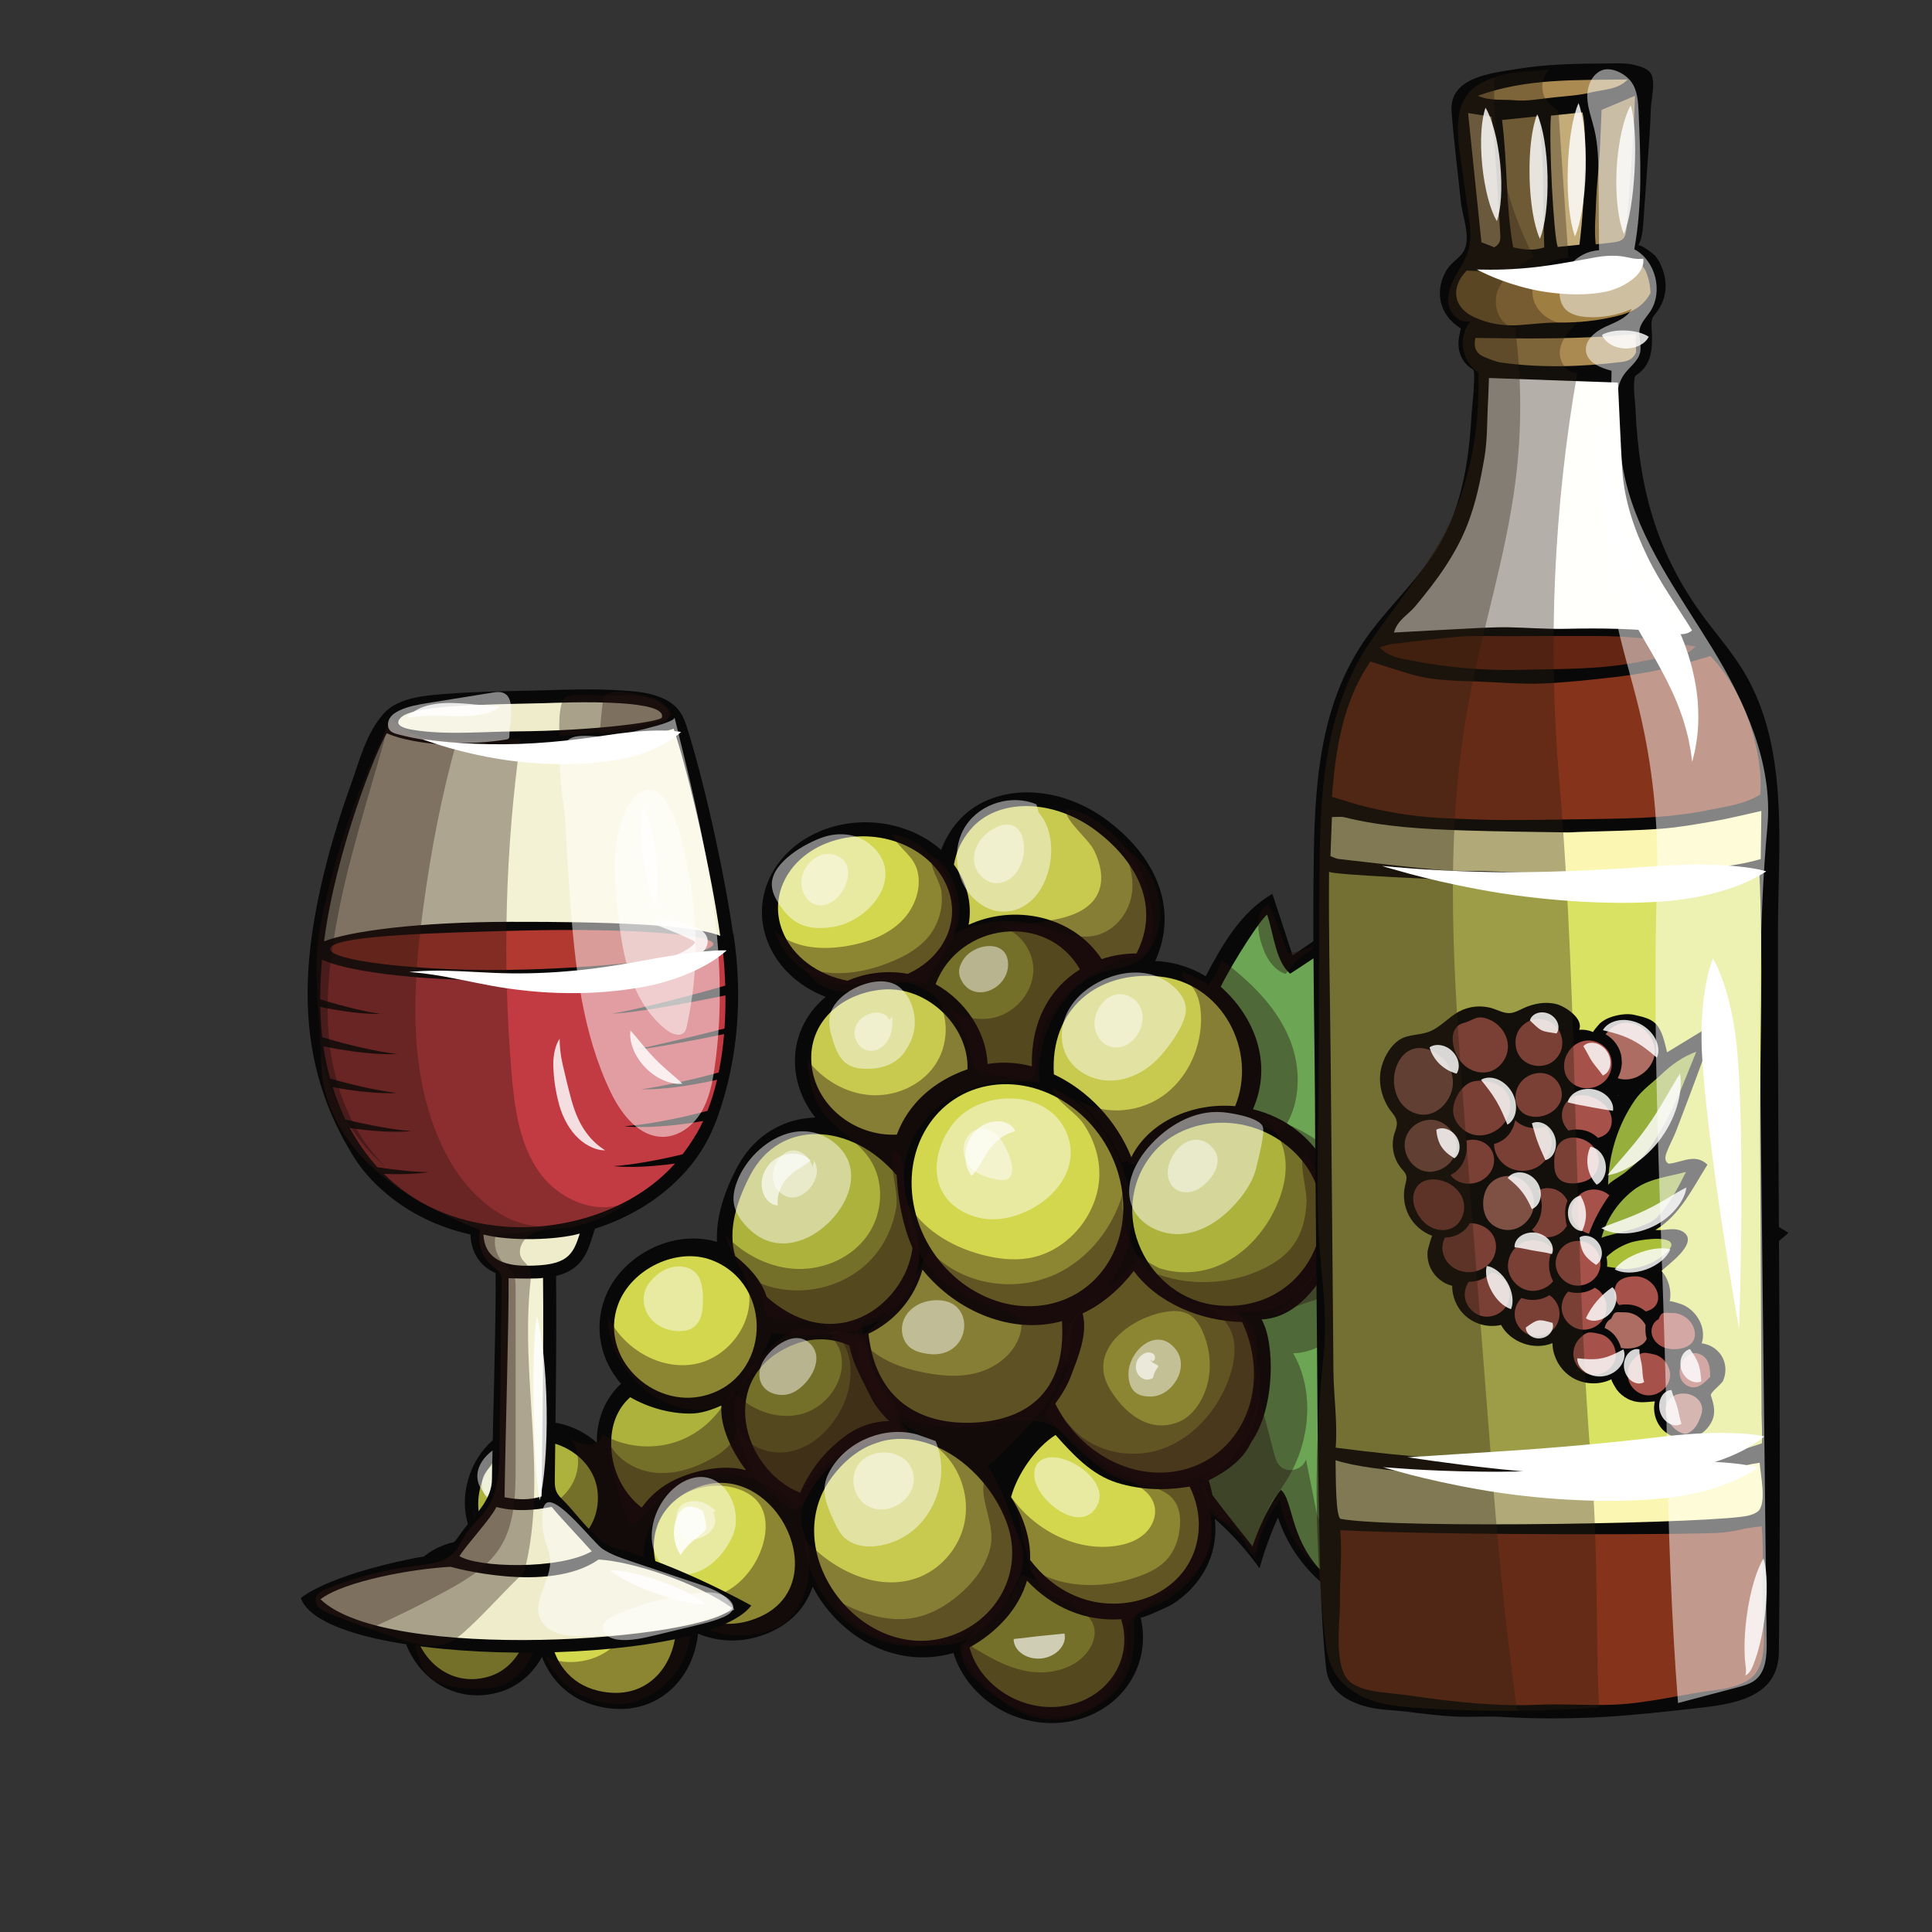 <svg xmlns="http://www.w3.org/2000/svg" viewBox="0 0 566.93 566.93"><rect x="0" y="0" width="566.93" height="566.93" fill="#333333" stroke="none"/><defs><style>      .cls-1 {        fill: #c8c94f;      }      .cls-1, .cls-2, .cls-3, .cls-4, .cls-5, .cls-6, .cls-7, .cls-8, .cls-9, .cls-10, .cls-11, .cls-12, .cls-13, .cls-14, .cls-15, .cls-16, .cls-17, .cls-18, .cls-19, .cls-20, .cls-21, .cls-22, .cls-23, .cls-24, .cls-25, .cls-26, .cls-27, .cls-28 {        stroke-width: 0px;      }      .cls-2 {        fill: #aa8a50;      }      .cls-3 {        fill: #b23930;      }      .cls-4 {        opacity: .48;      }      .cls-4, .cls-29, .cls-30, .cls-31, .cls-5 {        mix-blend-mode: overlay;      }      .cls-4, .cls-5, .cls-24 {        fill: #fff;      }      .cls-29 {        opacity: .65;      }      .cls-30 {        opacity: .85;      }      .cls-31 {        opacity: .83;      }      .cls-5 {        opacity: .5;      }      .cls-6 {        fill: #250e0e;        opacity: .4;      }      .cls-6, .cls-8, .cls-15, .cls-32 {        mix-blend-mode: multiply;      }      .cls-7 {        fill: #f4f2d5;      }      .cls-8 {        fill: #29160f;      }      .cls-8, .cls-15 {        opacity: .35;      }      .cls-9 {        fill: #a65149;      }      .cls-10 {        fill: #957b4c;      }      .cls-11 {        fill: #6ca655;      }      .cls-12 {        fill: #fffffc;      }      .cls-13 {        fill: #96ae3c;      }      .cls-14 {        fill: #c4ac79;      }      .cls-15 {        fill: #291e10;      }      .cls-16 {        fill: #642512;      }      .cls-33 {        mix-blend-mode: soft-light;      }      .cls-17 {        fill: #efeccc;      }      .cls-18 {        fill: #ad6d62;      }      .cls-19 {        fill: #abbe38;      }      .cls-20 {        fill: #c23a42;      }      .cls-34 {        isolation: isolate;      }      .cls-21 {        fill: #acb23c;      }      .cls-22 {        fill: #fbf6b1;      }      .cls-23 {        fill: #dae264;      }      .cls-32 {        opacity: .33;      }      .cls-25 {        fill: #85331b;      }      .cls-26 {        fill: #9f7e42;      }      .cls-27 {        fill: #080808;      }      .cls-28 {        fill: #d2d74d;      }    </style></defs><g class="cls-34"><g id="Layer_1" data-name="Layer 1"><g><g><path class="cls-27" d="M468,293.31c-6.91-4.36-14.2-6.33-22.26-6.89-3.61-.25-7.24-.09-10.81.47-1.01.16-10.66,1.97-10.58,2.75-.35-3.55-.7-7.11-1.05-10.66-4.53,2.22-9.05,4.44-13.58,6.66-.84-2.41-2.05-4.68-3.58-6.72-4.02,2.38-8.05,4.75-12.07,7.13-2.28-3.83-4-8-5.08-12.32-3.23,2.21-6.46,4.42-9.69,6.64-1.97-6.03-3.95-12.05-5.92-18.08-9.34,5.39-14.69,14.95-19.61,24.2-.15-.09-.29-.2-.44-.29-3.9-2.28-8.18-3.66-12.74-4.11-.54-.05-1.06-.05-1.6-.08,6.46-14.19,1.44-29.41-13.69-40.99-1.43-1.1-2.94-2.11-4.48-3.01-14.45-8.44-31.27-7.03-39.98,3.35-2.07,2.46-3.6,5.17-4.67,8.04-1.45-1.27-3.03-2.43-4.78-3.45-7.83-4.58-17.44-5.86-26.36-3.52-8.44,2.22-15.32,7.5-18.86,14.5-3.11,6.15-3.43,13.08-.88,19.5,2.24,5.68,6.46,10.45,12.2,13.81,1.53.89,3.14,1.65,4.8,2.29-6.16,5.1-9.65,12.6-8.93,20.95.45,5.27,2.55,10.26,5.89,14.44-2.28.08-4.52.41-6.69,1.04-7.12,2.06-12.81,6.9-16.48,13.98-4.09,7.89-5.99,15.09-5.69,21.49-5.71-1.73-12.29-1.22-18.34,1.51-6.87,3.11-12.19,8.61-14.59,15.08-3.24,8.74-1.25,18.11,4.77,25.03-3.99,3.69-6.41,8.68-6.99,14.45-.1.96-.1,1.92-.1,2.87-1.19-1.07-2.49-2.04-3.94-2.89-4.91-2.87-10.78-3.97-16.09-3.03-.47.08-.93.18-1.37.3-9.04,2.34-15.75,10.17-17.11,19.95-.73,5.25.32,10.22,2.78,14.25-3.97-.14-7.92.65-11.36,2.41-6.16,3.14-9.94,8.78-10.64,15.87-.98,9.84,3.79,19.62,11.87,24.34,5.17,3.02,11.3,3.72,17.25,1.97,5.32-1.57,9.72-5.23,12.51-10.34,1.93,5.09,5.32,9.21,9.9,11.89,2.03,1.19,4.29,2.07,6.69,2.64,9.35,2.18,15.84-.74,19.63-3.57,5.39-4.03,8.81-10.47,9.57-17.78,5.5,2.31,11.59,2.66,17.51.92,8.16-2.4,13.81-7.62,16.11-14.72,3.43,6.55,8.68,12.21,15.16,16,8.19,4.78,17.48,6.02,26.18,3.47,2.02,6.63,6.78,12.55,13.24,16.33,7.1,4.15,15.57,5.32,23.24,3.23,7.08-1.94,12.83-6.37,16.17-12.49,2.93-5.36,3.7-11.51,2.26-17.51.13.54,8.17-3.18,8.87-3.59,2.86-1.73,5.42-3.94,7.5-6.55,4.4-5.53,6.13-11.87,5.43-18.79,4.9,4.32,9.31,9.21,13.1,14.53,1.42-5.1,3.23-10.1,5.41-14.92,2.66,8.15,7.86,15.46,14.68,20.66.44-2.77.89-5.53,1.33-8.3,4.02,3.03,8.04,6.06,12.06,9.1,1.51-3.21,3.02-6.43,4.54-9.64,4.25,2.94,8.5,5.88,12.74,8.82.61-6.48,1.22-12.96,1.84-19.44,6.82,3.61,12.29,7.02,20.41,6.43.73-2.38.94-4.92.6-7.39,5.39-.66,10.62-2.54,15.2-5.44-1.61-1.55-3.21-3.09-4.82-4.64,4.44.4,9-.6,12.85-2.84-3.15-1.55-5.97-3.77-8.21-6.48,5.93,2.94,12.68,4.21,19.28,3.64-2.67-5.59-5.34-11.18-8-16.77.62-1.46,6.71-.74,8.26-.88,3.27-.3,6.55-.72,9.76-1.44-1.82-3.23-4.01-6.65-5.83-9.88,5.98-1.38,11.6-5.08,13.86-10.79-1.77-2.46-4.87-5.64-6.64-8.1,1.56-1.1,3.11-2.2,4.67-3.3-.98-.94-1.97-1.89-2.95-2.83,12.23-2.51,25.15-5.38,34.15-14.03-10.11-6.41-21.52-10.74-33.34-12.64-4.13-.67-3.09-2.41-1.78-5.06.22-.43,1.82-5.97,1.61-5.95-3.71.31-7.42.61-11.13.92-.19-1.78-.37-3.56-.56-5.34-2.52.34-5.04.68-7.56,1.02.42-2.36.83-4.72,1.25-7.08-6.3-.3-12.65.39-18.74,2.04.4-3.31.79-6.63,1.19-9.94-4.09-.43-8.19-.86-12.28-1.29,7.18-9.28,15.45-17.71,24.59-25.06Z"></path><path class="cls-28" d="M351.74,448.81c.27-4.51-.76-8.75-2.65-12.58-7.16,1.18-14.23,1.07-21.36-1.15-7.39-2.31-12.91-8.28-17.99-14-5.94,3.76-11.26,11.61-13.06,18.25,3.63,5.59,5.8,12.13,5.61,18.43,7.25,9.58,17.84,14.12,28.8,12.49,11.27-1.67,19.96-9.9,20.65-21.44Z"></path><path class="cls-21" d="M329,475.15c3.39,10.82-2.8,21.8-14.28,24.93-13.21,3.61-27.09-4.82-30.22-16.65,7.94-4.39,14.46-11.29,16.86-19.6,7.49,8,17.34,12.04,27.63,11.32Z"></path><path class="cls-21" d="M376.7,335.45c22.47,16.73,8.34,50.06-19.13,47.62-20.87-1.85-33.27-27.11-19.54-44.32,8.66-10.77,26.16-12.59,38.67-3.3Z"></path><path class="cls-1" d="M295.51,447.1c-7.43-20.63-34.15-36.4-51.25-13.82-16.48,21.76,7.98,54.64,33.58,47.1,14.8-4.4,22.7-19.3,17.67-33.28Z"></path><path class="cls-1" d="M311.62,387.67c1.44,21.85-11.55,29.25-26.22,29.8-14.84.59-28.43-6.19-30.55-26.1,7.46-3.51,13.48-10.22,15.84-18.81,10.08,12.56,26.6,19.13,40.92,15.11Z"></path><path class="cls-28" d="M328.7,346.47c4.11,17.84-6.06,34.2-22.71,36.55-16.65,2.35-33.49-10.21-37.58-28.04-4.11-17.84,6.06-34.2,22.71-36.55,16.63-2.36,33.47,10.2,37.58,28.04Z"></path><path class="cls-28" d="M367.06,395.31c-.59-2.58-1.48-5.04-2.57-7.37-12-.26-24.72-5.43-31.8-14.97-3.98,5.18-9.22,9.77-15,12.44,1.59,5.95-1.33,12.82-3.41,18.33-1.11,2.93-2.75,5.61-4.61,8.15,6.58,13.36,20.68,21.94,34.67,19.96,16.65-2.35,26.82-18.7,22.71-36.55Z"></path><path class="cls-1" d="M362.45,324.6c-12.51-1.13-25.36,4.57-30.47,14.98-4.29-10.73-12.81-19.69-22.73-24.32-1.16-19.06,12.65-30.51,30.96-28.72,18.46,1.82,28.89,21.86,22.24,38.05Z"></path><path class="cls-28" d="M226.08,441.76c9.7,10.09,11.35,28.66-6.23,33.84-23.67,6.97-40.52-28.39-15.9-38.87,8.6-3.66,16.65-.67,22.13,5.04Z"></path><path class="cls-28" d="M191.53,471.6c-3.22-4.25-4.33-9.16-6.22-13.92-.05-.02-.1-.04-.15-.06-16.3-5.87-25.41,9.22-23.65,22.33.99,7.41,5.46,14.19,14.07,16.2,13.89,3.25,22.14-6.91,22.76-17.81-2.51-1.94-4.81-4.11-6.8-6.74Z"></path><path class="cls-21" d="M247.81,421.57c4.26-3.21,8.51-4.44,13.09-4.59-2.32-2.2-4.31-4.74-5.7-7.66-2.24-4.7-5.08-9.34-5.94-14.5-5.04-2.21-10.86-2.6-16.95,0-21.94,9.34-14.71,36.17,2.44,43.21,2.94-6.43,6.72-11.69,13.06-16.47Z"></path><path class="cls-1" d="M333.51,279.78c-3.43,0-6.87.52-10.23,1.66-8.65-13.01-25.93-16.12-39.05-10.06,1.14-6.16-.5-12.43-4.31-17.67.61-3.59,2.17-7.09,4.81-10.23,7.89-9.41,24.42-9.27,37.19.5,12.17,9.31,18.48,22.32,11.58,35.8Z"></path><path class="cls-21" d="M267.76,366.18c-1.09,8.91-7.42,16.74-14.6,20.12-10.15,4.75-20.35,1.25-28.19-5.76-1.58-5-5.25-8.8-9.24-12-2.26-7.66.54-16.22,4.36-23.58,8.79-16.98,30.05-15.43,43.03-.07.39,7.03,1.69,14.61,4.65,21.3Z"></path><path class="cls-21" d="M316.89,284.47c-8.96,5.58-14.45,15.48-14.09,28.44-4.26-1.13-8.66-1.4-12.99-.7-.44-9.61-6.69-18.64-15.26-23.42,6.81-18.13,32.63-21.33,42.34-4.33Z"></path><path class="cls-21" d="M153.62,423.28c.31-.08.63-.15.95-.21,9.24-1.64,19.93,4.87,20.81,14.88,1.19,13.53-12.45,21.46-24.61,17.73-16.17-4.96-12.28-28.49,2.85-32.41Z"></path><path class="cls-21" d="M153.45,467.77c.14.29.27.59.39.89,3.42,8.74-.84,20.5-10.49,23.34-13.03,3.84-23.5-7.98-22.24-20.63,1.67-16.83,25.51-17.66,32.34-3.59Z"></path><path class="cls-21" d="M211.69,412.43c-2.92,1.31-5.93,2.35-9.09,2.37-6.08.03-12.43-1.77-17.69-4.81-2.92,2.63-4.96,6.35-5.45,11.2-.84,8.46,2.78,16.54,8.84,21.21,2.48-3.45,5.69-6.3,9.99-8.3,5.65-2.63,14.13-4.49,20.53-2.69,0-.03.01-.07.02-.1-4.21-5.65-7.6-12.7-7.15-18.88Z"></path><path class="cls-1" d="M283.91,313.76c-9.75,3.4-17.29,9.93-20.75,19.18-12.59.61-24.02-8.76-25.04-20.75-1.04-12.13,8.67-20.7,20.8-21.8,13.18-1.17,25.4,10.76,24.99,23.37Z"></path><path class="cls-28" d="M278.05,260.52c3.95,9.98-1.24,20.51-11.68,25.25-5.91-1.12-12.27-.34-17.65,2.02-8.62-1.64-16.12-6.99-19.1-14.56-4.48-11.33,2.76-23.34,16.14-26.85,13.38-3.51,27.83,2.83,32.3,14.14Z"></path><path class="cls-28" d="M208.85,369.77c18.5,7.08,17.28,34.59-1.94,39.72-15.37,4.1-31.28-11.21-25.53-26.73,3.88-10.46,17.31-16.88,27.46-12.99Z"></path><path class="cls-11" d="M476.01,397.2s8.05,4.29,12.96-6.04c.52-.83.96-1.59,1.2-2.2-1.62-2.21-4.48-4.3-6.23-6.68,1.12-2.91,4.07-3.25,5.56-4.75-1.99-2.07-3.79-3.32-3.5-5.25,9.16.5,29.14-6.38,33.58-10.39-18.09-8.98-30.45-6.72-36.17-11.45.84-1.49,2.7-7.94,3.33-10.19-2.49.33-5.31.56-8.29,1.95-.77-1.62-1.6-3.62-2.56-4.48-2,.26-5.57.28-7.14-.58-.97-1.83.01-3.68.29-6.37-12.55-.73-15.48,6.82-19.56,6.05-.92-3.03,2.56-9.09,2.57-13.71-3.25-1.03-9.63,1.24-14.51-.48,2.41-9.17,14.71-21.47,23.33-28.35-13.91-5.34-26.04-5.73-40.45,3.36-1.62-3.6-.12-10.76-.66-13.72-1.74,1.09-10.18,5.96-12.36,7.31-1.04-1.22-1.87-5.17-2.58-6.88-5.1,1.58-8.58,7.09-11.2,8.7-3.58-2.19-3.51-11.56-5.16-13.76-2.61,1.58-7.42,4.89-9.88,6.43-4.23-3.57-4.78-11.43-6.74-17.34-1.76,1.18-9.64,13.17-13.63,21.17,10.04,8.91,15.33,22.62,9.45,35.95,19.95,4.86,29.33,25.04,24.08,41.39,20.36-1.67,65.2-1.23,81.23-3.13-12.9,2.79-63.83,4.49-83.33,8.06-.81,1.5-1.74,2.93-2.84,4.3.08,0,.16.01.24.02-3.09,4.44-8.84,10.75-16.85,11.03,3.86,6.4,4.22,25.8-3.09,36.12-2.23,4.92-7.03,8.41-12.39,11.09.41,1.44.8,2.88,1.06,4.31,5.38,7.25,10.43,13.18,11.75,15.12,1.64-4.97,5.06-12.65,8.32-16.63,3.51,2.7,2.65,13.91,11.51,23.4.92-2.8,2.08-6.88,3-9.57,3.47,2.87,5.31,7.92,11.91,11.04,3.28-4.4,3.41-8.56,5.14-10.69,3.47,1.87,5.6,8.64,11.14,9.91,1.27-4.66-.98-16.33,1.21-20.4,4.8.54,9.78,7.85,19.43,9.02.39-1.94-1.25-6.01-1.09-8.11,3.8-.53,12.46-1.1,14.78-2.92-1.16-1.29-6.32-4.37-9.98-7.03,0,0,10.46,2.74,17.93,1.03-9.15-3.73-9.4-9.54-9.3-11.1.1-1.56,19.76,4.26,19.76,4.26l-8.29-16.98,19.57-2.32-6.58-9.51Z"></path></g><path class="cls-6" d="M322.61,344.48c-.06,11.71-9.25,22.85-20.81,24.73-4.66.76-9.46.13-14.01-1.11-8.86-2.41-17.42-7.53-21.74-15.63-.34,8.64,3.44,17.36,9.98,23.02,5.29,4.58,12.04,7.09,18.73,9.15,1.86.57,3.96,1.32,4.69,3.12.41,1.01.29,2.15.04,3.21-1.41,5.86-6.75,10.19-12.55,11.81-5.81,1.61-12.01.9-17.88-.47-7.48-1.74-15.62-5.42-17.87-12.75-.47,9.78,3.81,19.69,11.25,26.05,4.77,4.08,10.72,6.75,14.98,11.37,4.81,5.2,7,12.74,5.64,19.69-1.37,6.95-6.29,13.13-12.81,15.92-11.76,5.03-25.69-1.45-34.17-11.04.51,14.08,11.12,27.21,24.79,30.65,13.67,3.44,29.23-3.09,36.34-15.26,1.21-2.07,2.21-4.31,2.55-6.69.44-3.08-.24-6.22-1.07-9.22-2.04-7.38-5.01-14.5-8.84-21.13.65,1.12,15.18-14.83,16.25-16.41,4.71-6.91,7.96-14.88,8.53-23.27.4-5.81,8.72-9.51,12.03-14.79,3.47-5.52,5.4-12.04,5.45-18.56.1-14.08-9.41-32.49-23.36-37.41,1.36,4.06,6.66,6.67,9.14,10.28,2.96,4.32,4.73,9.48,4.7,14.74Z"></path><path class="cls-6" d="M374.12,439.34c3.15-4.16,5.76-8.47,7.42-13.45,3.12-9.39,2.93-20.08-2.06-28.79,4.85-.06,9.44-2.48,13.07-5.69,10.54-9.33,13.66-25.64,8.48-38.73-5.18-13.09-17.8-22.59-31.62-25.3,4.42,2.52,7.13,7.47,7.72,12.52.59,5.06-.75,10.18-2.94,14.78-3.57,7.52-9.67,14.04-17.43,17.02-5.31,2.04-11.38,2.18-16.72.38l-6.82-3.76c-.37,1.12,1.32-.48.73.53-.24-.19-.5-.33-.73-.53.22.19.42.43.62.7-1.79,2.95-4.41,5.42-7.13,7.6-3.69,2.96-7.71,5.59-10.76,9.21-3.05,3.62-5.03,8.56-3.74,13.11.25.88.65,1.74,1.21,2.46-2.02,4.65-4.36,9.16-7.01,13.48,6.05,6.83,12.33,13.83,20.57,17.76,4.66,2.23,10.55,4.15,11.78,9.16.75,3.02-.67,6.3-2.99,8.36-2.33,2.07-5.43,3.07-8.51,3.5-11.82,1.64-23.87-4.85-30.71-14.62,2.46,4.66,3.06,10.04,4.22,15.18,1.16,5.14,3.14,10.48,7.41,13.57,4.43,3.21,11.32,4.22,12.8,9.48.72,2.55-.25,5.32-1.85,7.43-4.04,5.32-11.6,6.91-18.15,5.62-6.55-1.29-12.36-4.94-17.99-8.53-1.74.46-1.21,3.09-.25,4.61,6.26,9.94,16.41,19.05,28.13,18.24,11.49-.79,20.86-12.37,19.89-23.85-.1-1.24-.31-2.52.08-3.7.34-1.03,1.1-1.87,1.88-2.63,6.57-6.31,16.69-9.16,20.82-17.28,2.18-4.28,2.21-9.27,1.43-14.07,1.14,2.3,3.86,3.9,6.58,4.01,1.15,1.43,2.22,2.94,3.12,4.55,1.02,1.84,1.91,3.84,3.56,5.15,1.51-6.02,2.22-12.61,5.92-17.49ZM345.29,417.48c-8.49,3.01-15.52-3.09-19.61-9.88-6.52-10.83,4.79-19.78,14.18-22.18,7.69-1.97,11.38.06,13.87,7.47,1.84,5.48,1.75,11.69-.76,16.95-1.59,3.35-4.18,6.4-7.68,7.64Z"></path><path class="cls-6" d="M321.04,249.53c1.95,3.96,3.01,8.77,1.09,12.75-2.43,5.05-8.59,6.94-14.13,7.84-5.49.89-11.06,1.33-16.62,1.32,6.49.43,11.89,6.65,11.85,13.15-.04,6.5-5.14,12.49-11.46,14.01-6.32,1.52-13.33-1.25-17.31-6.39,4.24,5.92,3.96,14.51-.19,20.48-4.16,5.97-11.73,9.2-18.99,8.65-7.26-.55-14.04-4.64-18.44-10.44.53,4.88,1.13,9.94,3.69,14.13,3.64,5.95,10.64,9.14,14.58,14.9,4.5,6.58,4.06,15.93-.48,22.47-4.54,6.55-12.69,10.2-20.65,9.96-7.96-.23-15.61-4.11-21.09-9.89,1.19,5.14,4.94,9.36,6.41,14.42,2.93,10.09-5.05,21.45-15.38,23.38-10.33,1.94-21.19-4.64-25.62-14.16.08,12.95,10.37,25.1,23.13,27.3,3.42.59,7.1.5,10.17-1.13,2.23-1.18,3.98-3.09,5.56-5.05,3.9-4.83,7.08-10.23,9.41-15.97,8.52.62,17.26,1.22,25.43-1.24,8.18-2.46,15.79-8.68,17.36-17.07,1.73-9.25-4.05-18.31-4.14-27.72-.08-9.18,5.56-17.88,13.38-22.7,7.81-4.83,17.48-6.08,26.57-4.78-2-16.51,10.38-33.5,26.72-36.64,1.29-.25,2.65-.44,3.72-1.19,1.75-1.22,2.29-3.56,2.49-5.68.83-8.79-1.81-17.86-7.23-24.83-3.72-4.79-11.8-12.15-18.26-11.95.04,3.54,6.7,8.58,8.42,12.07Z"></path><path class="cls-6" d="M352.43,298c.32,9.19-3.91,18.61-11.5,23.79-7.59,5.19-18.41,5.55-25.9.21,6.24,5.12,11.17,11.83,14.21,19.31,2.02-1.84,2.57,1.79,4.36-.28,11.9-13.76,29.81-16.34,41.61-7.9,6.66-7.68,7.01-19.43,3-28.77-4.01-9.35-11.66-16.64-19.81-22.74-.76,2.82-2.18,5.47-4.13,7.65.77-.87-6.72-4.02-7.46-3.99-.03,2.18,2.42,3.28,3.53,4.99,1.46,2.24,1.98,5.09,2.07,7.72Z"></path><path class="cls-6" d="M246.77,397.41c1.64,7.53-4.07,15.51-11.51,17.5-7.45,1.99-15.7-1.36-20.68-7.24-2.75,7.07-8.7,12.81-15.86,15.32-7.16,2.51-15.39,1.73-21.95-2.08-.32,1.86-2.36,3.01-4.25,2.99-1.89-.03-3.64-.93-5.3-1.81,3.36,3.79,2.99,9.9.23,14.15-2.77,4.25-7.41,6.92-12.14,8.74-2.86,1.1-5.89,1.96-8.95,1.79-3.06-.18-6.18-1.53-7.87-4.09,1.2,2.99-.4,6.74,1.32,9.47.64,1.03,1.67,1.74,2.58,2.54,6.72,5.9,6.48,17.93-.47,23.56-6.95,5.63-18.77,3.37-23.14-4.43,3.61,5.36,2.35,13.32,6.96,17.85,2.85,2.8,7.14,3.43,11.12,3.74,3.1.24,6.29.38,9.27-.51,6.49-1.92,10.82-8.48,11.83-15.17.46-3.06.36-6.19,1.03-9.21,1.41-6.33,6.46-11.71,12.68-13.52,4.04-1.18,8.95-.66,11.65,2.57.81.97,1.38,2.13,1.81,3.33,2.46,6.78.51,14.94-4.75,19.87-5.26,4.93-13.53,6.36-20.13,3.47,3.72,9.37,14.52,15.33,24.42,13.47,9.9-1.85,17.82-11.31,17.9-21.39-10.13-4.32-16.13-16.73-12.9-27.25,3.24-10.52,15.52-17.43,26.1-14.39,2.56.74,5.04,2.03,6.69,4.12,2.69,3.43,2.63,8.32,1.38,12.49-1.85,6.18-6.18,11.7-12.05,14.37-5.87,2.67-13.22,2.17-18.31-1.78,4.3,10.24,16.75,15.27,27.75,13.76,2.46-.34,4.91-.95,7.08-2.15,5.5-3.02,8.49-9.41,9.05-15.66.33-3.59-.03-7.24-1.03-10.69-.55-1.89-1.3-3.77-1.33-5.74-.03-2.12.78-4.17,1.76-6.05,5.8-11.14,18.42-18.36,30.97-17.7-6.78-9.2-13.89-19.49-13.05-30.89-.11,1.53-10.41-.3-11.3.39,1.24,2.02,2.86,3.69,3.41,6.25Z"></path><path class="cls-6" d="M264.71,270.13c-4.3,4.38-10.4,6.53-16.46,7.52-7.3,1.19-15.57.58-20.91-4.54,2.82,9.63,12.89,16.58,22.89,15.82,3.06-.23,6.05-1.1,9.11-1.32,12.32-.87,23.58,9.91,25.43,22.11.18,1.2.31,2.47,1.03,3.45.99,1.35,2.79,1.75,4.44,2.05,2.86.53,5.72,1.07,8.58,1.6,1.07.2,2.22.39,3.2-.08,1.88-.89,1.99-3.46,2.06-5.53.42-12.25,9.73-23.67,21.65-26.53,2.82-.68,5.83-.96,8.26-2.54,1.5-.98,2.67-2.39,3.62-3.91,6.24-9.98,1.81-24.98-8.86-29.96,2.89,4.44,4.31,9.98,3.16,15.15-1.15,5.17-5.12,9.8-10.27,11.04-6.17,1.49-12.34-1.8-18.5-3.29-7.82-1.9-16.33-.82-23.43,2.97,1.98-7.98-.42-16.91-6.13-22.83-2.8-2.9-7.84-6.62-11.91-6.41,2.11,4.23,6.64,6.13,7.68,11.22,1.02,5.01-1.13,10.44-4.64,14.01Z"></path><path class="cls-6" d="M308.44,374.46c-12.06,4.98-27.23,2.04-35.84-7.76-4.03,9.29-10.28,17.62-18.07,24.09-.82.68-1.69,1.38-2.11,2.36-.39.91-.35,1.93-.26,2.92.61,6.74,3.36,13.6,8.79,17.65,3.32,2.48,7.41,3.75,11.5,4.46,4.79.83,9.71.96,14.54.37,7.08-.86,14.51-3.19,21.1-.49,7.63,3.13,11.59,12.05,19.13,15.38,6.06,2.67,14.45,1.89,17.8,7.61,1.18,2.01,1.39,4.45,1.22,6.77-.27,3.65-1.51,7.32-4.02,9.99-2.17,2.31-5.14,3.72-8.12,4.79-10.75,3.86-23.62,3.68-32.68-3.27.89,1.43,1.78,2.87,2.67,4.3-1.45-.49-2.91-.98-4.36-1.47-1.66,4.4-4.41,8.37-7.95,11.46-2.2,1.92-4.71,3.52-6.65,5.7-1.95,2.18-3.3,5.19-2.55,8.02.43,1.62,1.49,2.99,2.6,4.25,5.89,6.71,14.15,11.67,23.06,12.19,8.91.52,18.3-4.02,22.21-12.04,2.07-4.25,2.54-9.11,2.34-13.84-.05-1.11-.11-2.28.39-3.27.77-1.5,2.56-2.09,4.14-2.67,6.93-2.57,12.82-7.82,16.16-14.41,1.21-2.38,2.1-4.99,2.06-7.66-.08-5.68.15-11.45-3.75-15.58,7.85-.85,9.85-6.15,12.97-13.4,3.12-7.25,3.59-15.32,4.02-23.2.14-2.53.25-5.19-.85-7.48-2.5-5.2-9.44-5.8-15.02-7.27-7.77-2.05-14.67-7.2-18.84-14.07-3.47-5.72-5.96-14.19-4.07-20.84-2.54,11.47-10.61,21.92-21.56,26.44Z"></path><path class="cls-6" d="M252.85,395.65c-.27-1.2-.54-2.48-1.4-3.36-1-1.01-2.52-1.22-3.93-1.38-2.73-.31-5.46-.62-8.19-.93-1.8-.2-3.65-.41-5.41.03-2.34.58-4.25,2.21-6.04,3.82-4.12,3.7-8.17,7.67-10.66,12.62-4.25,8.44-.54,15.37,2.59,23.35,2.03,5.17,6.64,8.8,11.06,12.16.7.54,1.49,1.1,2.37,1.04,2.41-.15,4.26-5.29,5.45-7.02,2.12-3.08,4.55-5.86,7.46-8.23,3.38-2.75,14.52-4.22,17.21-7.52,4.85-5.96-9.1-18.2-10.52-24.59Z"></path><path class="cls-6" d="M290.58,454.22c-1.31,5.52-5,10.24-9.34,13.89-3.66,3.08-7.92,5.57-12.6,6.54-8.05,1.67-16.36-1.26-23.55-5.24,2.28,4.82,6.68,8.41,11.59,10.5,4.9,2.09,10.29,2.79,15.62,2.95,3.07.09,6.19,0,9.12-.9,6.58-2.02,11.29-7.77,14.91-13.64,2.18-3.54,4.18-7.46,4.07-11.62-.12-4.24-2.39-8.08-4.71-11.63-2.21-3.4-4.44-6.89-7-10.04-1.02,5.96,3.5,12.41,1.9,19.18Z"></path><path class="cls-6" d="M255.19,370.02c-8.28,8.44-21.94,11.05-32.74,6.25.65,2.55,1.31,5.11,1.96,7.66.22.85.46,1.75,1.11,2.35.86.81,2.16.85,3.33.85,5.49,0,11.43.25,15.72,3.68,6.71,5.37,6.08,16.14,1.8,23.59-3.13,5.45-8.13,10.14-14.27,11.49-6.14,1.35-13.34-1.38-15.91-7.11.09,3.84-3.29,6.82-6.6,8.78-5.14,3.04-11.07,5.12-17.02,4.62-5.95-.5-11.86-3.97-14.15-9.49.73,8.05,2.72,15.98,5.88,23.42.16.37.34.77.69.98.72.44,1.6-.15,2.22-.72,4.32-3.99,8.14-8.69,13.34-11.43,10.52-5.55,23.98-1.33,32.87,6.58,5.75-12.38,19.14-20.81,32.79-20.62-7.35-9.49-12.04-21.02-13.42-32.95,10.94-2.02,18.93-14.04,16.56-24.91-.93-4.25-3.17-8.16-3.74-12.47-.36-2.73-.03-5.53-.53-8.24-.35-1.88-1.14-3.76-2.71-4.6-1.8,3.95,1.42,11.75.61,16.63-.97,5.84-3.63,11.43-7.79,15.67Z"></path><path class="cls-6" d="M378.86,366.25c-2.2,2.66-5.16,4.6-8.27,6.09-10.25,4.92-22.63,5.19-33.09.73,4.48,8.36,17.89,7.9,22.9,15.95,2.73,4.39,2.09,10.1.41,14.99-3.34,9.74-10.84,18.33-20.66,21.44-9.82,3.1-21.73-.18-27.41-8.77,4.88,9.18,13.88,16.28,24.13,18.02,10.25,1.74,21.49-2.29,27.64-10.68,8.21-11.19,6.07-27.38-1.19-39.21,10.8,2.29,21.94-6.07,25.15-16.64,2.82-9.29.76-22.42-5.7-29.86-1.8,2.81.77,10.59.61,14.34-.2,4.88-1.36,9.74-4.53,13.59Z"></path><path class="cls-6" d="M276.26,261.77c.57,4.76-.93,9.73-4.04,13.38-2.65,3.11-6.31,5.19-10.06,6.8-8.14,3.51-17.57,5.07-25.85,1.93,1.4,4.07,5.78,6.5,10.06,6.97,4.28.47,8.56-.62,12.76-1.56,4.2-.93,8.61-1.71,12.78-.62,2.32-5.91,7.19-10.65,8.97-16.75,1.97-6.75-.85-17.3-7.36-20.74-1.05,3.28,2.35,7.19,2.76,10.58Z"></path><path class="cls-6" d="M471.88,365c-4.5-1.49-9.38-1.19-14.11-.88-22.93,1.54-45.86,3.07-68.79,4.61-.73.05-6.72,9.77-7.94,10.98-3.19,3.16-7.01,6.08-11.16,7.75,30.86-13.35,68.88-18.23,102.01-22.46Z"></path><path class="cls-6" d="M437.68,305.3c-1.25,1.95-2.3,4.06-2.76,6.32-.9,4.36.42,8.83,1.73,13.08-1.08-3.51,10.56-14.7,12.92-17,3.87-3.77,14.26-8.46,15.94-13.06-9.61-5.77-22.61,2.49-27.83,10.65Z"></path><path class="cls-6" d="M369.85,275.83c1.12,4.18,3.3,8.64,7.41,9.98,2.53-3.63,6.02-6.58,10.02-8.47-1.5,2.86-1.6,6.42-.27,9.36,1.33,2.94,4.08,5.21,7.22,5.97-1.44-5.81-3.24-11.54-5.39-17.13-3.24,2.24-7.01,3.69-10.91,4.21-1.82-4.73-3.34-9.88-5.68-14.33-3.85,1.45-3.25,7.24-2.41,10.4Z"></path><path class="cls-6" d="M477.79,364.79c1.75,6.46,8.87,9.6,15.16,11.88-4.95-.09-9.91.42-14.74,1.51,4.64,2.86,9.27,5.71,13.91,8.57-3.13,2.9-7.68,4.19-11.86,3.35-1.91-.38-4.31-1.02-5.5.53-1.15,1.5-.03,3.62,1.08,5.15,2.64,3.64,5.29,7.28,7.93,10.93-5.74-2.36-11.82-3.88-18-4.49-2.05-.2-4.91.44-4.78,2.49.05.84.66,1.52,1.24,2.14,1.52,1.62,3.04,3.25,4.57,4.87,5.75-1.12,11.51-2.23,17.26-3.35.36-.07.76-.16.97-.46.24-.34.15-.79.04-1.19-.65-2.37-1.67-4.63-3.02-6.69,3.91-1.55,8.19-3.43,9.89-7.28,1.82-4.11-.57-9.54-4.84-10.97,1.17-2.12,3.51-3.26,5.71-4.28-1.21-1.33-2.42-2.66-3.63-3.99,2.11,2.32,14.69-1.74,17.2-2.6,4.68-1.6,11.44-4.26,14.39-8.22-5.87-1.07-13.73,2.68-19.79,3.24-7.72.72-15.55.36-23.16-1.13Z"></path><path class="cls-6" d="M450.24,415.44c.12,7.49,5.35,14.63,12.45,17.01-8.83-.95-17.44-3.94-24.96-8.66-.33,2.4,1.78,4.36,3.72,5.8,4.67,3.47,9.57,6.64,14.64,9.48-8.14-.43-16.17-2.73-23.3-6.67.79,3.23,3.52,5.54,5.77,8s4.21,5.87,3.01,8.97c-8.05-3.24-14.46-9.48-20.64-15.57-.33,6.58-.67,13.16-1,19.74-5.77-2.04-10.88-5.92-14.4-10.93-1.52,3.99-3.04,7.98-4.56,11.97-3.21-3.49-6.11-7.26-8.66-11.26.38,1.32-.31,2.85-1.54,3.45-1.23.6-2.86.18-3.66-.93-.49-.68-.66-1.52-.83-2.34-1.02-5.1-2.04-10.2-3.06-15.3-.82,3.16-5.61,4.3-7.77,1.85-.93-1.06-1.31-2.47-1.67-3.83-1.48-5.68-2.96-11.35-4.44-17.03-1.95,10.05-8.1,19.22-16.67,24.84-.33,4.58,2.47,8.83,5.78,12,3.32,3.17,7.26,5.69,10.29,9.13,1.09-5.39,3.44-10.53,6.8-14.89,1.39,8.61,6.3,16.59,13.36,21.72.99-2.26,1.64-4.67,1.92-7.12,2.71,3.66,6.39,6.59,10.57,8.4.57.24,1.21.47,1.79.24.5-.2.81-.7,1.08-1.17,1.45-2.5,2.91-5,4.36-7.51,1.76,2.93,4.42,5.32,7.53,6.74.97.45,2.22.76,3.02.07.59-.51.7-1.36.78-2.13.53-5.48,1.06-10.97,1.59-16.45,5.51,4.69,12.43,9.7,19.32,7.48-1.99-1.42-1.28-4.77.64-6.28,1.92-1.51,4.49-1.79,6.86-2.35,2.71-.63,5.33-1.69,7.72-3.11-2.49-1.88-4.99-3.76-7.48-5.64,4.67.82,9.52.59,14.09-.67-2.88-2.52-5.22-5.66-6.82-9.13,3.99,1.6,12.13,4.33,16.03,2.27-2.17-1.6-21.69-8.96-21.71-10.2Z"></path><path class="cls-4" d="M279.76,329.61c-4.64,5.81-6.79,14.39-2.89,20.72,2.46,4.01,6.97,6.47,11.61,7.24,12.26,2.05,29.51-10,24.98-23.9-4.67-14.32-25.45-14.4-33.7-4.07Z"></path><path class="cls-4" d="M216.52,346.13c-.94,2.25-1.56,4.73-1.16,7.14.41,2.45,1.84,4.63,3.53,6.44,1.87,2.01,4.16,3.69,6.77,4.53,3.78,1.22,8,.57,11.55-1.2,10.27-5.11,18.44-19.85,6.97-28.2-10.35-7.54-23.36,1.01-27.67,11.29Z"></path><path class="cls-4" d="M249.02,291.01c-2.55,1.65-4.85,4-5.49,6.97-.53,2.46.14,5.01.9,7.41.84,2.65,1.96,5.44,4.3,6.93,1.5.95,3.32,1.25,5.09,1.31,3.66.13,7.54-.75,10.2-3.28,1.37-1.3,2.35-2.96,3.17-4.67,2.34-4.88,1.35-11.72-2.78-15.59-4.1-3.84-11.19-1.81-15.39.91Z"></path><path class="cls-4" d="M226.5,259.05c-.17,2.4,1.03,4.68,2.39,6.67,1.33,1.93,2.9,3.75,4.92,4.94,3.24,1.9,7.25,1.95,10.95,1.29,10.96-1.95,21.53-15.6,10.24-24.43-3.79-2.96-8.94-3.37-13.4-1.87-5.27,1.77-14.66,7.13-15.1,13.4Z"></path><path class="cls-4" d="M304.13,236.03c-7.17-3.06-16.35-.33-20.67,6.17-4.33,6.49-3.32,16.01,2.26,21.45,2.14,2.09,4.94,3.62,7.93,3.82,13.77.9,19.01-20.21,11.14-29.04l-.66-2.4Z"></path><path class="cls-4" d="M338.74,286.23c-4.93-1.62-10.44-.8-15.16,1.36-4.11,1.88-7.82,4.83-10.02,8.78-2.2,3.94-2.72,8.93-.8,13.02,2.23,4.75,7.53,7.66,12.77,7.71,5.24.05,10.31-2.47,14.01-6.19,3.04-3.06,7.97-9.64,8.43-14.1.5-4.87-5.11-9.23-9.23-10.58Z"></path><path class="cls-4" d="M358.6,326.36c-8.24-.66-16.17,4.01-21.58,10.26-3.96,4.58-6.96,10.82-5.14,16.58,1.96,6.2,9.19,9.66,15.64,8.83,6.45-.82,12.02-5.07,16.13-10.11,2.27-2.78,4.24-5.92,5.03-9.43.49-2.17,2.61-10.04,1.87-11.9-1.08-2.72-9.37-4.04-11.95-4.24Z"></path><path class="cls-4" d="M269.16,420.94c-9.31-2.56-20.05,1.65-25.15,9.84-.89,1.43-1.63,2.99-1.92,4.66-.64,3.68.97,7.34,2.54,10.73.83,1.79,1.69,3.63,3.12,5,2.37,2.28,5.94,2.88,9.21,2.54,3.02-.32,5.96-1.35,8.57-2.92,9.15-5.51,13.22-18.13,9-27.94l-5.37-1.9Z"></path><path class="cls-4" d="M194.19,459.16c.83.97,1.84,1.82,3.02,2.32,1.21.51,2.55.64,3.86.56,6.22-.4,11.25-5.52,13.84-11.19,3.63-7.93-2.72-20.3-12.54-16.86-9.2,3.23-14.93,17.27-8.19,25.18Z"></path><path class="cls-4" d="M141.77,437.72c1.99,2.51,5.6,3.06,8.77,2.65,8.73-1.13,14.48-12.58,4.55-16.65-7.54-3.1-19.46,6.27-13.32,14.01Z"></path><path class="cls-4" d="M163.96,482.55c.89.33,1.87.34,2.81.19,9.49-1.56,16.43-18.78,4-21.39-11.26-2.37-15.78,17.87-6.81,21.21Z"></path><path class="cls-4" d="M123.33,470.78c.5.99,1.19,1.92,2.15,2.47.81.47,1.76.63,2.69.74,2.62.32,5.39.27,7.75-.9,7.43-3.7,5.34-14.96-2.28-17.07-7.81-2.16-13.52,8.36-10.31,14.76Z"></path><path class="cls-4" d="M223.79,399.72c-.98,1.86-1.32,4.15-.47,6.07,1.37,3.12,5.55,4.28,8.74,3.1,4.7-1.73,10.02-9.34,6.18-14.04-4.43-5.43-12.06.34-14.46,4.87Z"></path><path class="cls-4" d="M272.43,381.78c-3.04.56-5.9,2.48-7.15,5.3-1.25,2.82-.59,6.5,1.85,8.39,1.39,1.08,3.17,1.51,4.91,1.78,13.84,2.17,15.11-18.19.39-15.48Z"></path><path class="cls-4" d="M331.14,403.45c.06,1.86.53,3.86,1.95,5.07,1.24,1.05,2.96,1.29,4.58,1.29,6.14,0,11.54-8.32,7.4-13.76-5.57-7.32-14.14.45-13.93,7.4Z"></path><path class="cls-4" d="M304.2,429.79c-.74,1.12-.8,2.56-.63,3.89.93,7.21,14.58,17.34,18.71,7.4,3.24-7.82-13.7-17.96-18.08-11.29Z"></path><path class="cls-4" d="M284.01,341.46c.05.08.1.16.15.23,1.83,2.72,5.29,3.87,8.54,4.47,7.69,1.41,3.24-8.81.87-11.9-5.67-7.38-14.03-.03-9.56,7.2Z"></path><path class="cls-4" d="M344.47,338.61c-1,1.6-1.76,3.41-1.81,5.3-.05,1.89.69,3.86,2.21,4.98,1.82,1.34,4.43,1.22,6.44.17,3.96-2.09,7.91-7.68,4.98-11.68-3.52-4.8-9.03-3.25-11.82,1.22Z"></path><path class="cls-4" d="M322.74,304.95c.73.94,1.7,1.72,2.83,2.09,7.48,2.43,13.36-9.32,7.02-13.93-7.13-5.2-14.75,5.6-9.85,11.84Z"></path><path class="cls-4" d="M290.55,243.8c-2.99,1.99-5.11,5.54-4.69,9.11.42,3.57,3.86,6.73,7.41,6.2,10.35-1.54,9.68-23.58-2.73-15.31Z"></path><path class="cls-4" d="M235.18,259.49c.18,2.8,2.04,5.69,4.8,6.13,1.71.27,3.46-.42,4.84-1.46,3.63-2.73,6.27-10.1,1.36-12.77-5.47-2.98-11.36,2.69-11,8.11Z"></path><path class="cls-4" d="M282.51,281.85c-.61,1.01-1.09,2.14-1.08,3.32,0,.83.25,1.66.63,2.4,3.62,7.03,13.37,2.79,13.74-4.11.44-8.1-10.06-6.97-13.29-1.61Z"></path><path class="cls-4" d="M260.88,299.35c-.41-1.6-2.36-2.31-4.01-2.2-2.79.19-5.47,2.22-6.04,4.96-.56,2.74,1.39,5.86,4.16,6.21,2.3.3,4.55-1.23,5.68-3.26,1.13-2.03,1.31-4.44,1.18-6.76l-.97,1.04Z"></path><path class="cls-4" d="M238.49,342.56c-.78-2.86-3.5-5.46-6.41-4.91-1.5.28-2.76,1.34-3.65,2.58-1.46,2.03-2.09,4.74-1.28,7.11.81,2.37,3.19,4.22,5.69,4.05,1.75-.12,3.33-1.15,4.54-2.43,2.1-2.23,3.21-5.84,1.45-8.34l-.35,1.94Z"></path><path class="cls-4" d="M199.73,371.64c-3.01-.21-5.95,1.29-8.06,3.45-1,1.02-1.85,2.2-2.34,3.54-1.05,2.88-.22,6.27,1.83,8.55,2.04,2.28,5.16,3.47,8.22,3.44,1.45-.01,2.95-.3,4.13-1.14,1.86-1.33,2.58-3.78,2.7-6.07.25-5.04.09-11.31-6.47-11.76Z"></path><path class="cls-4" d="M251.05,431.26c-1.44,3.42-.31,7.75,2.62,10.03,6.03,4.69,15.94-1.34,14.28-8.9-1.72-7.82-13.91-8.23-16.9-1.12Z"></path><path class="cls-4" d="M209.94,443.43c-1.76-2.13-4.68-3.24-7.41-2.82-.91.14-1.82.45-2.53,1.05-1.58,1.34-1.74,3.75-1.25,5.77.45,1.86,1.55,3.8,3.41,4.26.99.25,2.05.04,3.02-.3,1.56-.54,3.06-1.44,3.95-2.83.89-1.39,1.05-3.32.09-4.66l.71-.47Z"></path><path class="cls-4" d="M171.21,466.32c-1.33-1.34-3.73-1.15-5.12.13s-1.82,3.36-1.49,5.21c.24,1.33.94,2.69,2.19,3.19,1.28.51,2.78-.06,3.79-.98,2-1.82,2.5-5.08,1.14-7.42l-.53-.13Z"></path><path class="cls-4" d="M389.82,299.89c14.87,9.42,20.82,30.64,13,46.41,11.77-1.27,23.42,2.61,34.63,6.44,11.16,3.82,22.31,7.63,33.47,11.44-11.39,4.78-22.79,9.57-34.18,14.35-8.77,3.68-17.63,7.42-25.27,13.08-7.64,5.67-14.05,13.55-16.03,22.85-1.55,7.28.98,16.55,8.16,18.51,5.96,1.62,11.86-2.52,16.35-6.76,6.95-6.56,13.22-14.05,21.45-18.91,7.78-4.59,17.62-7.14,22.11-14.99,2.12-3.71,2.75-8.22,5.39-11.57,3.16-4.01,9.1-6.36,9.7-11.43.29-2.46-.86-5.01-.15-7.39,1.19-3.99,6.41-4.78,10.58-4.82-5.41-3.06-10.82-6.13-16.23-9.19,1.87-1.24,3.23-3.22,3.73-5.4-6.72-.21-13.45-.41-20.17-.62,1.33.07,1.43-2.22.28-2.87-1.16-.65-2.59-.22-3.89.05-3.71.78-7.7.09-10.93-1.89.98-1.89,1.95-3.77,2.93-5.66-5.99-.57-12.93-1.75-15.77-7.05-5.31-9.88,6.44-15.84,6.28-24.12-.13-6.47-9.1-7.82-12.95-3.88-.21-4.87.38-9.94-.19-14.74-11.09,4.8-21.71,12.14-32.27,18.15Z"></path><g class="cls-30"><path class="cls-24" d="M206.25,443.48s.38,1.15.65,2.39c.27,1.27.53,2.57-.08,3.32-.91,1.09-2.87,2.25-4.43,3.83-1.58,1.51-2.69,3.25-2.69,3.25,0,0-.29-.41-.67-1.16-.38-.75-.82-1.86-1.07-3.22-.57-2.69.01-6.41,1.76-8.48,1.16-1.42,2.98-1.49,4.29-1.09,1.34.4,2.25,1.15,2.25,1.15Z"></path></g><g class="cls-30"><path class="cls-24" d="M403.72,406.06s.46-1.43,2.08-3.28c1.62-1.79,4.54-3.96,9.01-4.85,6.59-1.38,15.25-.73,21.94.47,6.72,1.18,11.73,2.53,11.73,2.53,0,0-5.46.95-11.73,2.04-6.61,1.09-14.44,2.72-20.14,3.93-3.89.77-6.95.58-9.23.18-2.24-.36-3.65-1.02-3.65-1.02Z"></path></g><g class="cls-30"><path class="cls-24" d="M448.4,290.1s-.86,1.3-2.49,2.95c-1.64,1.68-3.93,3.67-7.2,5.71-2.41,1.52-5.16,3.39-7.67,5.72-2.52,2.32-4.82,5.12-6.54,7.94-1.75,2.81-2.93,5.6-3.63,7.67-.7,2.08-1,3.41-1,3.41,0,0-.28-1.33-.41-3.6-.14-2.27-.05-5.53.8-9.18.82-3.65,2.44-7.66,4.88-11.21,2.41-3.56,5.59-6.55,8.72-8.5,4.3-2.68,8.3-2.81,10.8-2.35,2.54.48,3.76,1.45,3.76,1.45Z"></path></g><g class="cls-29"><path class="cls-24" d="M432.85,342.18c4.97,2.09,9.56,3.62,12.89,3.74l.25.07c-.88-3.17-4.74-7.45-10.57-9.89-5.77-2.45-11.5-2.24-14.4-.7,2.37,2.37,6.76,4.64,11.83,6.79Z"></path></g><g class="cls-29"><path class="cls-24" d="M449.3,386.44c4.45-1.24,7.69-4.04,8.7-6.64l.12-.16c-2.7-.91-6.56-.69-10.61.44-4.02,1.13-7.41,2.93-9.25,5.09,2.17,1.77,6.49,2.55,11.04,1.27Z"></path></g><g class="cls-29"><path class="cls-24" d="M407.14,444.48c1.45.85,3.2,1.01,4.53.77,1.35-.24,2.44-.74,3.37-1.31.92-.55,1.78-1.3,2.4-1.95.53-.58,1.06-1.15,1.57-1.72.92-1.02,1.61-1.61,2.21-1.86.64-.32,2.02-.33,3.65-.62,3.2-.62,5.54-2.25,7.24-3.78,1.71-1.56,2.89-3.12,3.8-4.48l.36-.42c-1.49.58-3.23,1.45-5.18,2.27-1.94.81-4.14,1.56-6.32,1.57-1.01.05-2.28-.3-4.39-.07-2.25.27-4.18,1.64-5.44,2.78-.58.53-1.17,1.07-1.77,1.62-.56.52-.88.73-1.37,1.02-.44.25-.89.41-1.15.43-.13.01-.22.02-.23,0,0-.06-.06.14,0,0,.04.11-.4-.46-1.87-.93-1.56-.4-2.8.08-3.48.41-.73.38-1.07.65-1.5.95-.4.3-.75.59-1.07.85-.64.53-1.15.98-1.57,1.27-.21.15-.4.27-.56.35-.08.05-.15.09-.27.13-.23.07-.52.06-.58.07-.01,0-.02,0-.02.02l-.14.22c-.1.13-.18.22-.25.29-.05.05-.12.09-.09.07-.01,0,0,0,.04-.02l.28-.08.28-.06s0,0-.01,0c0-.02-.02-.02-.03-.06-.02-.06-.03-.16-.05-.28l-.04-1.04c-.02-.45-.04-1.01-.26-1.75-.2-.73-.81-1.67-1.56-2.13l-1.86-1.14-1.19,1.31c-4.16,4.59-5.3,9.68-5.11,12.89,1.74-2.74,4.31-6.43,8.35-9.31l-3.04.17c-.2-.08-.44-.41-.47-.48-.05-.08-.05.05-.1.29-.05.51-.32,1.34-.07,2.83.28,1.6,1.6,3.06,2.87,3.62,1.29.63,2.55.78,3.83.67.63-.06,1.31-.22,1.94-.47.55-.21,1.04-.47,1.49-.74.91-.54,1.62-1.1,2.23-1.56l.84-.61c.23-.16.56-.36.56-.34.05-.02-.35.22-1.1.04-.66-.25-.47-.22.29.28Z"></path></g><g class="cls-29"><path class="cls-24" d="M402.15,304.05c-.42.44-.83.87-1.14,1.2l-5.48,5.75,7.77-.11c2.42-.03,4.75-.14,6.95-.3,1.01-.16,1.6.07,1.22-.28-.17-.2-.19-.6-.1-.5.07.08.11.44.06.91-.33,3.74-.32,6.99,0,9.47v.44c1.4-1.93,2.94-4.93,4.43-8.73.19-.46.38-.96.49-1.79.12-.77.04-2.13-.8-3.24-.82-1.12-1.99-1.64-2.83-1.87-.88-.25-1.64-.31-2.29-.36-2.26-.18-4.65-.29-7.14-.33l2.29,5.64c.45-.43.94-.92,1.41-1.43,1.96-2.13,3.56-4.47,4.75-6.83.6-1.18,1.1-2.37,1.51-3.53.16-.58.47-1.06.62-2.44.06-.64-.09-1.62-.55-2.3-.42-.74-1.32-1.39-2.08-1.55-1.55-.32-2.33.15-3.04.47-.68.37-1.22.81-1.71,1.36-.67.86-1.17,1.64-1.64,2.43-.91,1.57-1.49,3.04-1.81,4.3,1.11-.68,2.37-1.53,3.78-2.47.7-.46,1.48-.98,2.22-1.42.23-.09.54-.19.79-.2.22-.05.51.13-.02.1-.26-.02-.71-.31-.87-.58-.17-.22-.25-.63-.25-.72.02-.27-.23.26-.52.72-.54.91-1.12,1.83-1.74,2.75-1.25,1.84-2.69,3.67-4.31,5.43Z"></path></g><g class="cls-29"><path class="cls-24" d="M333.3,401.26c.07,1.43.88,2.63,1.9,3.18,1.02.58,2.2.5,3.05-.08l.1-.03c.39-2.18,1.57-3.16,1.55-3.42,0-.09-.08-.15-.22-.25-.07-.06-.15-.12-.24-.19l-.07-.06c-.25-.12-.5-.24-.76-.36-.16-.08-.33-.19-.48-.31-.3-.23-.46-.47-.48-.55v-.03s0,0,0,0h0s0,0,0,0h0c0-.1,0,.23,0-.23h0s0,0,0,0h0s-.02.07-.07.1c-.27.16.38-.16.26.26.12.28.67.17.88-.21.22-.34.34-.76.1-1.3-.13-.27-.4-.58-.85-.75-.51-.16-.69-.19-1.09-.17-.71.06-1.26.37-1.65.64-.8.63-1.13,1.03-1.49,1.68-.31.62-.47,1.35-.43,2.07Z"></path></g><g class="cls-29"><path class="cls-24" d="M305.6,486.67c2.29-.25,4.3-1.38,5.5-2.82,1.22-1.44,1.58-3.11,1.28-4.33l.02-.17c-2.84.29-5.1.51-7.5.75-2.49.26-4.79.61-7.43.85-.08,1.25.56,2.86,2.07,4.05,1.47,1.2,3.73,1.91,6.07,1.66Z"></path></g><g class="cls-29"><path class="cls-24" d="M125.81,463c-1.51,2.16-1.7,4.69-1.09,6.52.59,1.86,1.91,3.02,3.14,3.33l.14.09c.92-2.45,2.09-4.62,3.2-6.13,1.04-1.54,2.66-3.36,4.65-5.04-.64-1.09-2.17-2.01-4.15-1.98-1.95,0-4.34,1.02-5.9,3.21Z"></path></g><g class="cls-29"><path class="cls-24" d="M144.64,429.86c-1.04.75-2.02,1.81-2.62,3.07-.65,1.32-.78,2.85-.48,4,.27,1.18.93,2.17,1.72,2.75.8.6,1.71.74,2.35.52h.18c-.47-1.33.02-2.45.56-3.22.3-.42.59-.65.88-.81.42-.31.84-.63,1.27-.95,1.06-.78,2.58-1.71,3.91-2.98,1.33-1.25,2.21-2.88,2.14-4.21-1.35-.06-2.65-.19-4.2-.1-1.5.11-3.53.41-5.71,1.94Z"></path></g><g class="cls-29"><path class="cls-24" d="M225.62,341.78c-2.19,2.58-2.51,5.81-1.72,8.14.76,2.41,2.71,3.77,4.14,3.78l.19.07c-.34-2.9.78-5.74,2.38-7.67,1.73-2.13,5-3.81,7.28-5.53-.94-1.07-2.66-1.98-4.94-2.05-2.23-.09-5.19.79-7.34,3.26Z"></path></g><g class="cls-29"><path class="cls-24" d="M285.53,332.67c-1.86,2.41-2.4,5.16-2.26,7.28.13,2.16.86,3.83,1.77,4.95l.08.19c2.06-2.08,3.62-5.87,5.63-8.37,1.89-2.3,4.27-4.1,7.14-4.75-.41-1.37-2.27-2.87-4.84-2.94-2.52-.12-5.48,1.06-7.52,3.63Z"></path></g></g><g><g><path class="cls-27" d="M144.82,412.25c-.11,5-.23,10-.33,15-.05,2.27-.13,4.54-.13,6.81-.02,5.59-4.27,9.79-7.62,13.88-2.65,3.23-4.82,7.87-9.39,8.4-1.71.2-4.55.63-6.24.98-25.64,5.19-32.86,11.59-32.84,11.64,7.61,21,117.84,20.91,132.2,2.18,0,0-21.39-12.01-39.41-16.67-4.06-1.05-6.58-3.99-9.27-6.91-2.31-2.5-4.45-5.3-6.87-7.67-2.15-2.1-2.15-3.39-2.11-6.4.03-2.78.07-5.56.1-8.34.21-16.4.44-34.98.26-50.18v-.55c6.99-1.7,8.95-5.98,10.6-11.28l.81-2.58c8.24-2.63,16.05-6.83,22.48-12.66,6.51-5.89,10.7-12.15,13.65-20.51,6.01-17.04,7.24-35.5,4.53-53.29l-.11.03c-2.57-18.3-8.89-46.45-13.81-61.48-1.46-4.45-3.88-6.75-8.39-8.36-3.39-1.21-7.16-1.47-10.73-1.7-8.18-.53-17.8-.19-21.43-.06l-4.37.11c-9.22.2-17.92.38-24.88.93-5.99.47-14.44.89-18.81,5.69-5.3,5.83-7.21,13.97-9.82,21.19-3.61,10.01-6.66,20.24-8.95,30.63-4.79,21.75-5.85,43.36,2.68,64.37,1.99,4.91,4.42,9.64,7.25,14.12,2.61,4.13,5.45,7.22,9.12,10.38,7.17,6.16,15.85,10.26,25.06,12.31v.21c.19,3.44,1.53,8.54,7.39,11.12v1.53c.08,7.64-.27,22.64-.61,37.14Z"></path><path class="cls-7" d="M197.69,213.81c5.02,15.33,11.18,43.18,13.66,60.83-7.99-3.39-34.32-4.2-61.47-4.14-27.31.03-47.43,2.8-54.79,5.74,3.44-26.52,15.36-56.26,18.41-61.07,17.08,7.74,74.78,2.24,84.19-1.35Z"></path><path class="cls-3" d="M152.43,273.08c31.82-.83,60.59,1.16,56.51,4.59-3.66,3.09-29.31,6.1-54.19,6.82-32,.95-62.22-2.94-57.36-6.85,3.85-3.12,29.87-3.91,55.03-4.56Z"></path><path class="cls-17" d="M181.95,206.36c7.19.46,13.11,1.61,12.25,4.22-.37,1.13-18.85,3.88-42.87,4.04-9.68.07-20.45,1.13-30.08-.44-1.46-.24-5.85-.97-3.9-3.32,3.22-3.88,21.83-4.06,42.38-4.52,1.67-.04,12.99-.58,22.23.02Z"></path><path class="cls-17" d="M141.85,362.26c8.07,2.05,21.63,1.62,28.28-.28-2.04,6.53-3.76,9.43-15.59,9.44-7.24.02-12.35-2.38-12.69-9.16Z"></path><path class="cls-17" d="M161.88,442.17c2.37,2.94,7.39,8.19,11.78,13.05-9.82,5.56-33.77,4.73-38.83,1.4,2.62-4.04,9.05-10.76,10.84-14.4,5.45,1.38,10.68,1.05,16.22-.04Z"></path><path class="cls-7" d="M149.24,375.08c3.02.12,8.29.21,10.11-.09.23,19.94-.25,46.45-.43,64.12-3.48,1.11-6.84,1.03-10.86.24.28-19.64,1.28-51.57,1.18-64.27Z"></path><path class="cls-20" d="M204.4,332.68c.7-1.21,1.35-2.45,1.94-3.73-8.54,1.52-17.48,2.15-23.1,1.54,6.1-.39,15.96-2.24,24.37-4.53,1.13-2.88,2.05-5.89,2.78-8.96,0-.05,0-.1,0-.14-7.92,1.79-16.86,3.01-22.13,2.76,4.73-.58,15.09-2.77,22.63-4.91.77-3.74,1.28-7.53,1.59-11.26-9.66,2.01-23.23,4.57-26.4,4.59,3.17-.56,17.05-3.76,26.52-6.23.23-3.34.31-6.61.28-9.72-11.33,2.36-28.76,5.48-33.19,5.3,5.65-.73,22.06-4.97,33.13-8.16-.11-3.66-.36-7.04-.67-9.98-.08.03-.14.06-.22.08-7.3,4.56-34.9,7.49-58.98,8.2-26.05.75-50.54-2.12-58.45-5.94-.32,3.42-.54,7.38-.55,11.65,6.52,2,13.17,3.65,17.74,4.27-4.47.16-10.99-.64-17.72-2.04.07,2.85.25,5.85.59,8.89,7.79,2.36,16.45,4.33,22,4.92-5.33.34-13.6-.57-21.66-2.26.46,3.13,1.09,6.32,1.96,9.47,7.12,2.05,14.61,3.69,19.6,4.21-4.72.31-11.73-.35-18.85-1.7,1.02,3.22,2.26,6.42,3.78,9.52,7.05,1.71,14.38,3.04,19.29,3.38-4.52.47-11.16.1-18.01-.89,2.21,4.1,4.9,7.98,8.09,11.51,5.69.87,11.19,1.41,15.09,1.42-3.41.57-8.1.73-13.2.54,8.41,8.35,20.05,14.3,35.74,15.47,16.84,1.27,37.29-4.57,49.67-18.51-6.86.94-13.51,1.25-18.03.75,5.14-.31,12.92-1.68,20.27-3.46,1.4-1.81,2.79-3.87,4.08-6.05Z"></path><path class="cls-17" d="M132.22,459.77s28.76,8.15,43.43-2.14c9.81.58,28.23,6.51,39.22,14.23-8.04,9.53-101.51,16.25-120.82-2.57,6.89-5.3,26.93-8.95,38.17-9.52Z"></path></g><path class="cls-8" d="M152.8,216.62c-4.52,32.51-5.42,65.51-2.69,98.21.85,10.23,2.25,20.92,8.23,29.26,5.98,8.34,18.01,13.22,26.87,8.03-5.94,4.74-13.27,7.7-20.83,8.41-2.89.27-5.93.26-8.49,1.64-2.55,1.38-4.31,4.81-2.74,7.25.66,1.03,1.8,1.73,2.33,2.84.5,1.05.36,2.27.23,3.42-3.23,28.51,5.3,57.98-1.92,85.75-5.45,5.06-10.65,11.06-16.1,16.12-1.94,1.8-3.95,3.65-6.41,4.62-4.52,1.78-9.59.31-14.19-1.24-6.85-2.31-13.65-4.79-20.37-7.43-2.02-.79-4.43-2.26-4.06-4.4.27-1.57,1.95-2.43,3.43-3.02,8.35-3.29,17.11-5.53,26.02-6.63,4.04-.5,8.51-.96,11.24-3.97,1.28-1.41,2.01-3.23,3.04-4.84,1.85-2.91,4.65-5.12,6.56-8,3.37-5.09,3.56-11.57,3.64-17.68.21-16.09.42-32.19.63-48.28.01-.92.02-1.87-.36-2.71-.53-1.19-1.72-1.92-2.7-2.79-2.81-2.47-4.11-6.54-3.26-10.19-11.03-4.56-22.01-9.79-30.89-17.77-8.88-7.98-15.51-19.12-15.73-31.06-.26-13.88-2.88-27.48-.15-41.09,4.21-20.93,11.25-41.28,20.87-60.34,4.84,6.4,14.21,6.69,22.21,6.08,4.94-.37,10.68.41,15.6-.2Z"></path><path class="cls-8" d="M131.19,339.21c-11.59-21.81-10.33-48.03-7.04-72.5,2.26-16.77,5.38-33.44,10.05-49.71-7.23.27-14.96-.65-19.21-6.25-9.62,19.05-16.66,39.41-20.87,60.34-2.74,13.61-.12,27.22.15,41.09.23,11.94,6.86,23.07,15.73,31.06,8.88,7.98,19.85,13.22,30.89,17.77-.85,3.64.45,7.71,3.26,10.19.98.86,2.17,1.6,2.7,2.79.38.84.37,1.79.36,2.71-.21,16.09-.42,32.19-.63,48.28-.08,6.1-.27,12.59-3.64,17.68-1.91,2.88-4.7,5.09-6.56,8-1.02,1.61-1.75,3.43-3.04,4.84-2.73,3.01-7.21,3.47-11.24,3.97-8.91,1.1-17.67,3.34-26.02,6.63-1.49.59-3.16,1.45-3.43,3.02-.37,2.14,2.04,3.61,4.06,4.4,3.89,1.53,7.81,2.99,11.75,4.4.79-.34,1.58-.69,2.36-1.05,6.97-3.15,13.82-6.58,20.52-10.26,5.74-3.16,11.58-6.69,15.19-12.17,4.63-7.03,4.78-16,4.78-24.42,0-17.31,0-34.63,0-51.94,0-1.55-.02-3.17-.78-4.51-.72-1.27-2-2.1-2.99-3.17-1.96-2.09-2.77-5.2-2.1-7.98,5.71-.08,11.41-1.01,16.85-2.74-13.11,1.73-24.89-8.8-31.09-20.47Z"></path><path class="cls-8" d="M164.32,215.97c10.12-.67,20.17-2.2,30.03-4.57,1.09-.26,2.4-.78,2.48-1.9.06-.77-.53-1.43-1.13-1.92-4.22-3.5-10.2-3.79-15.68-3.44-3.04.19-11.5-1.09-14,.41-2.45,1.46-1.95,11.45-1.71,11.43Z"></path><path class="cls-8" d="M175.76,215.37c5.41.16,10.76-1.01,16.05-2.18,1.84-.41,4.03-1.14,4.43-2.99.28-1.3-.51-2.6-1.5-3.49-1.91-1.72-4.53-2.39-7.06-2.83-2.81-.48-8.14-1.98-10.26.37-.9,1-1.2,11.13-1.66,11.12Z"></path><path class="cls-5" d="M167.32,264.38c1.42,19.18,3.55,38.78,11.88,56.11,3.12,6.49,8.42,13.34,15.63,13.1,4.51-.15,8.52-3.26,10.87-7.11,2.34-3.86,3.28-8.39,3.94-12.86,5.15-34.45-3.31-69.33-11.71-103.13.45,1.82-16.83,5.27-18.64,5.48-6.02.69-12.12-1.92-14.21,3.42-2.03,5.19.55,16.42.83,22.12.38,7.63.84,15.26,1.41,22.87Z"></path><path class="cls-5" d="M160.02,441.33c-.62.76-.78,1.79-.85,2.77-.2,2.85.12,5.74.94,8.48.49,1.62,1.15,3.22,1.31,4.91.56,5.97-5.24,11.85-2.93,17.39,1.95,4.69,8.18,5.44,13.26,5.3,14.86-.41,29.85-2.36,43.68-7.81-1.32-4.13-5.96-6.04-10.08-7.42-6.75-2.27-13.49-4.54-20.24-6.81-2.87-.97-5.77-1.95-8.3-3.62-2.67-1.77-13.91-16.7-16.8-13.18Z"></path><path class="cls-5" d="M183.45,238.13c-4.11,9.22-3.31,19.79-2.13,29.81.74,6.33,1.62,12.69,3.72,18.71,2.1,6.02,5.52,11.72,10.57,15.6,1.55,1.19,4.01,2.11,5.24.59.4-.49.55-1.12.69-1.74,3.3-14.84,3.42-30.36.48-45.27-1.32-6.68-2.84-15.49-6.83-21.16-4.21-5.99-9.32-1.99-11.75,3.45Z"></path><path class="cls-5" d="M149.47,215.98c0,.23,0,.48-.15.67-.17.24-.49.31-.78.35-10.57,1.74-21.5,1.21-31.85-1.54-.78-.21-1.59-.45-2.15-1.02-.91-.92-.88-2.49-.23-3.6.66-1.12,1.8-1.85,2.98-2.4,2.64-1.23,5.55-1.71,8.43-2.17,6.43-1.04,12.87-2.08,19.3-3.11,7.2-1.16,4.49,8.24,4.45,12.83Z"></path><path class="cls-5" d="M180.38,474.01c-1.63.73-3.47,1.88-3.49,3.67-.03,2.08,2.42,3.25,4.5,3.48,3.71.41,7.43-.47,11.05-1.35,3.9-.94,7.79-1.88,11.69-2.82,2.87-.69,5.76-1.39,8.45-2.61,1.25-.57,2.63-1.53,2.58-2.9-.03-.81-.57-1.51-1.16-2.08-3.78-3.66-10.7-1.7-15.38-.92-6.28,1.05-12.43,2.91-18.23,5.53Z"></path><g class="cls-33"><path class="cls-24" d="M199.82,214.81s-1.35,1.39-4.53,3.26c-3.19,1.8-8.29,4.05-15.62,5.13-5.39.81-11.69,1.17-18.04.97-6.36-.19-12.75-.94-18.37-2-5.62-1.06-10.48-2.37-13.91-3.43-3.42-1.08-5.45-1.82-5.45-1.82,0,0,2.17.25,5.69.65,3.54.36,8.48.71,14.05.81,5.57.11,11.77-.11,17.83-.63,6.06-.5,11.98-1.31,17.09-2.08,6.93-1.03,12.15-1.35,15.75-1.29,3.58,0,5.5.41,5.5.41Z"></path></g><g class="cls-33"><path class="cls-24" d="M213.22,278.89s-.41.4-1.29,1.1c-.88.69-2.23,1.71-4.17,2.82-3.84,2.24-10.02,5.11-18.96,6.78-6.57,1.2-14.29,1.94-22.1,1.83-7.8-.05-15.67-.91-22.56-2.17-6.86-1.29-12.77-2.61-17.09-3.23-4.31-.65-6.96-.78-6.96-.78,0,0,2.63-.35,7.05-.4,4.41-.09,10.58.3,17.44.63,6.84.31,14.45.19,21.9-.46,7.45-.59,14.71-1.76,20.95-2.9,8.47-1.58,14.81-2.51,19.16-2.92,2.17-.19,3.82-.3,4.94-.32,1.12-.02,1.7.02,1.7.02Z"></path></g><g class="cls-32"><path class="cls-27" d="M113.2,215.31s-.16.75-.55,2.24c-.4,1.48-1.01,3.71-1.86,6.66-1.7,5.92-4.39,14.76-7.59,26.83-2.34,8.88-4.68,19.31-6.04,29.97-1.39,10.64-1.46,21.59.46,31.11,1.85,9.54,5.62,17.47,9.11,22.57,1.74,2.57,3.36,4.47,4.51,5.75,1.19,1.24,1.85,1.92,1.85,1.92,0,0-.71-.63-2.01-1.76-1.26-1.19-3.05-2.96-5.02-5.42-3.95-4.88-8.45-12.7-11.03-22.46-2.66-9.73-3.27-21.15-2.34-32.17.91-11.04,2.97-21.74,5.36-30.87,3.29-12.39,7.32-21,10.28-26.47,1.48-2.74,2.71-4.71,3.56-6,.85-1.29,1.31-1.9,1.31-1.9Z"></path></g><g class="cls-31"><path class="cls-24" d="M188.68,251.62c.78,6.14,2.19,11.4,3.66,14.17l.08.25c.79-2.98.87-8.58.07-14.9-.8-6.28-2.26-11.64-3.75-14.35-.78,3-.85,8.57-.06,14.84Z"></path></g><g class="cls-31"><path class="cls-24" d="M189.42,313.33c3.6,3.71,8.19,5.04,10.63,4.68l.2.02c-1.73-1.81-4.95-4.15-8.09-7.39-3.13-3.19-5.39-6.44-7.15-8.22-.2,1.21-.08,2.97.62,4.93.69,1.96,1.96,4.1,3.78,5.97Z"></path></g><g class="cls-31"><path class="cls-24" d="M164.04,324.08c1.12,4.02,3.2,7.72,5.8,10.06,2.57,2.39,5.47,3.4,7.45,3.41l.33.05c-1.63-1.05-3.71-2.67-5.51-5.14-1.85-2.44-3.3-5.67-4.37-9.46-1.03-3.73-1.89-7.53-2.62-10.58-.7-3.08-.92-5.66-.89-7.61-1.13,1.58-1.95,4.5-1.87,7.92.11,3.43.55,7.19,1.7,11.34Z"></path></g><g class="cls-31"><path class="cls-24" d="M132.9,210.13c2.88.07,5.7,0,8.13-.45,2.43-.44,4.4-1.26,5.58-2.17l.22-.11c-1.48-.21-3.41-.3-5.74-.52-2.33-.21-5.05-.51-8.11-.59-3.02-.08-6.01.2-8.45,1.03-2.46.8-4.21,2.16-5.09,3.31,1.49-.17,3.37-.5,5.63-.58,2.26-.1,4.89,0,7.83.08Z"></path></g><g class="cls-31"><path class="cls-24" d="M160.41,413.16c-.18-11.42-1.38-21.35-2.78-26.68l-.08-.47c-.87,5.32-1.16,15.51-.98,27.21.19,11.6.8,21.72,1.82,27.04,1.27-5.26,2.21-15.44,2.02-27.1Z"></path></g><g class="cls-31"><path class="cls-24" d="M192.42,467.56c5.88,2.09,11.27,3.22,14.43,3.16l.26.04c-2.33-2.06-7.34-4.67-13.41-6.82-6.02-2.14-11.51-3.27-14.63-3.16,2.35,2.05,7.34,4.64,13.35,6.78Z"></path></g><g class="cls-31"><path class="cls-24" d="M203.37,276.02c.52.27.58.43.55.34,0-.11.1,0-.09.34-.34.66-1.23,1.3-2.15,1.87-1.8,1.12-3.59,1.79-4.96,2.32l-.24.05c1.31.62,3.51.97,6.08.29.64-.17,1.29-.39,1.96-.71.74-.36,1.44-.85,2.09-1.59.61-.7,1.32-1.97.96-3.52-.16-.72-.6-1.39-1.06-1.82-.46-.45-.92-.72-1.33-.95-5.74-2.92-11.39-2.9-14.12-1.92,2.61,1.3,7.42,2.82,12.31,5.31Z"></path></g></g><g><g><path class="cls-27" d="M522.1,252.22c.28-19.24-.57-38.95-10.58-55.44-3.73-6.13-8.74-11.65-12.88-17.52-12.96-18.38-17.7-36.75-18.71-59.08-.12-2.65-.63-5.58-.38-8.21.2-2.2.13-1.32,1.83-2.83,3.32-2.95,3.5-7.18,3.37-11.27-.03-1.06-.23-2.23-.11-3.27.22-1.84.53-1.62,1.72-3.3,2.57-3.61,3.02-7.8,1.62-11.96-.54-1.6-1.28-3.16-2.43-4.42-.39-.43-4.4-3.6-4.87-2.8.83-1.43,1.28-3.32,1.47-5.82.66-9.05,1.31-18.13,1.94-27.19.16-2.4.25-4.81.34-7.28.12-2.82,1.67-8.72-.39-10.77-.92-.92-2.19-1.39-3.43-1.75-3.1-.9-5.6-.73-8.83-.7-8.85.07-17.74.16-26.49,1.61-7.56,1.25-20.09,2.33-19.34,12.51.66,8.86,1.83,17.72,2.74,26.56.43,4.13,2.91,10.12,1,14.09-1.06,2.21-3.68,3.45-5.05,5.64-1.7,2.72-2.53,5.94-1.93,9.13.64,3.37,2.74,6.24,5.97,8.24l-.39,1.75c-1.01,4.46.46,8.19,3.97,10.31.91.55-.36,11.7-.42,12.8-.68,12.38-2.38,24.74-8.02,35.93-5.17,10.24-13.85,18.23-20.83,27.19-14.88,19.08-17.05,42.25-17.45,65.62-.48,27.87.33,55.72.38,83.59.18,18.93.35,37.86.51,56.79.13,16.62.18,33.24.54,49.86.36,16.37.41,33.09,2.17,49.37.72,6.62,6.5,9.94,12.43,11.35,3.52.84,7.07.83,10.61,1.26,5,.6,9.88,1.25,14.93,1.5,4.58.22,9.02-.16,13.65.11,10.15.59,20.33.57,30.47-.04,8.83-.53,17.63-1.52,26.42-2.5,10.65-1.19,24.2-2.85,24.35-16.5.81-70.73-.45-141.51-.26-212.22.02-6.6.26-13.43.36-20.33ZM474.88,321.58c-.07-.09-.14-.18-.21-.27.11.02.23.04.35.06-.05.07-.09.14-.13.21Z"></path><g><path class="cls-25" d="M501.91,192.52c10.15,10.33,15.68,28.82,14.6,40.64-4.74,2.92-10.28,3.54-15.64,4.64-12.6,2.54-25.42,2.38-38.18,2.62-7.32.11-14.62.24-21.93.21-5.18,0-10.38-.3-15.58-.47-8.15-.29-16.17-1.43-24.08-3.34-3.29-.77-6.48-1.89-10.26-3.01,1.14-14.52,3.25-27.81,11.27-39.7,4.24,1.34,8.2,2.66,12.24,3.83,6.45,1.87,13.13,1.8,19.76,2.06,6.17.25,12.35.8,18.5.57,7.31-.3,14.61-1.13,21.88-1.96,4.66-.56,9.33-1.34,13.91-2.35,4.56-1.01,9.02-2.5,13.5-3.74h0Z"></path><path class="cls-22" d="M516.85,237.96c-.07,3.24-.09,10.85-.18,14.12-9.87,2.98-21.52,2.86-31.78,3.44-10.8.61-21.62.81-32.43.65-5.51-.08-11.01-.37-16.53-.53-4.54-.12-9.11.05-13.63-.37-9.85-.9-19.68-2.09-29.51-3.21-.76-.08-1.51-.52-2.38-.83.14-3.82.28-7.5.43-11.48,1.43.02,2.57-.18,3.59.06,11.59,2.87,23.44,3.49,35.32,3.88,9.9.32,19.81.41,29.72.57,1.3.03,2.61-.08,3.9-.13,7.98-.28,15.95-.35,23.88-.93,5.33-.39,10.59-1.34,15.84-2.25,4.45-.78,8.84-1.91,13.77-2.99Z"></path><path class="cls-22" d="M516.36,429.22c.15,3.19,2.24,12.08-.57,14.33-.7.56-1.57.84-2.42,1.11-7.39,2.34-103.76,4.03-119.92,1.05-1.53-.28-1.46-12.32-1.54-17.22,22.84,7.5,106.14,3.59,112.49,3.18,6.43-.39,5.04-1.49,11.95-2.44Z"></path><path class="cls-16" d="M497.63,189.7c-1.27,1-1.7,1.61-2.22,1.71-4.78.98-9.57,1.85-14.33,2.8-11.49,2.32-23.17,2.04-34.76,2.35-11.03.28-22.02-.69-32.87-2.89-2.75-.52-5.72-.81-8.66-3.71,1.91-.52,2.95-.93,3.99-1.03,6.63-.77,13.26-1.61,19.9-2.14,4.17-.3,8.4-.11,12.63-.12,8.9-.03,17.82-.06,26.75-.04,7.79,0,15.56.55,23.24,2.05,1.82.35,3.68.59,6.34,1.02h0Z"></path><path class="cls-10" d="M479.78,28.11c-.16,3.71-.23,7.2-.46,10.67-.63,9.04-1.28,18.12-1.94,27.16-.33,4.35-.82,4.86-5.19,5.34-1.12.12-2.24.23-3.95.41-.47-4.56.03-8.87.15-13.15.17-4.36.72-8.7,1-13.07.25-4.34.4-8.7.58-13.22,3.28-1.39,6.33-2.68,9.82-4.14h0Z"></path><path class="cls-25" d="M512.79,493.14c6.69-3.91,4.57-15.51,4.41-21.89-.2-7.69.48-15.45-.25-23.35-6.7.69-5.06,1.03-11.18,1.8-5.52.69-81.6.9-112.51-.69.66,6.91-.18,14.5-.07,21.01.1,5.85-2.2,20.1,3.43,23.88,3.34,2.24,7.73,2.6,11.61,3,4.68.48,9.34,1.24,14.01,1.82,9.7,1.18,19.49,1.98,29.27,1.53,7.45-.34,14.86.3,22.36-.04,10.18-.47,19.81-3.07,29.75-4.32,3.1-.39,6.46-1.14,9.18-2.73Z"></path><path class="cls-26" d="M484.05,83.3c.16.79.17,1.6.28,2.67-2.1,3.94-5.4,5.63-9.4,6.66-5.86,1.49-11.78,2.11-17.86,2.03-3.89-.03-7.77.53-11.68.77-4.45.27-8.76-.5-12.78-2.35-6.17-2.81-7.07-8.68-2.22-13.68,11.03.53,22.01.37,32.99-.68,3.88-.34,7.69-1.22,11.54-1.84,6-.94,7.89.37,9.13,6.42h0Z"></path><path class="cls-12" d="M496.52,184.99c-1.63,1.41-3.47,1.14-5.19.91-10.65-1.54-21.33-1.6-32.07-1.38-5.52.11-11.04-.34-16.55-.45-2.59-.05-5.17.05-7.78.16-8.56.42-17.11.9-25.88,1.38.97-3.63,4.13-5.17,6.17-7.62,6.19-7.38,11.92-15.14,15.41-24.11,2.45-6.27,3.83-13.02,4.98-19.68.9-5.41.73-11,1.05-16.48.11-2.09.16-4.17.27-6.8,13.04.46,25.5.93,37.84,1.35.42,8.48.74,17.07,1.27,25.62.59,8.89,3.46,17.31,7.24,25.17,3.65,7.66,8.74,14.63,13.24,21.93h0Z"></path><path class="cls-2" d="M477.64,23.32c-2.9,3.02-6.9,2.87-10.48,3.75-3.6.91-7.38,1.11-11.12,1.5-3.87.4-7.83,1.21-11.64.85-3.57-.33-7.25.29-10.73-1.32,14.32-5.2,29.16-4.55,43.97-4.78h0Z"></path><path class="cls-2" d="M479.96,98.01c.07,2.26.09,4.03.13,5.43-1.04,2.21-2.75,2.6-4.59,2.82-11.61,1.39-23.25,1.75-34.88.15-1.72-.23-3.39-1-5.02-1.64-2.5-1.01-3.26-2.9-2.66-5.6,15.58.2,31.03.44,47.02-1.16h0Z"></path><path class="cls-9" d="M498.82,397.37c2.57,1.11,3.01,3.55,3.03,6.62-1.95,2.16-4.59,4.58-7.57,2.03-3.49-2.97,0-10.61,4.54-8.65Z"></path><path class="cls-14" d="M464.35,32.97c1.34,4.69.86,25.07-.87,38.84-2.06.21-4.19.43-6.38.66-1.19-3.17-2.67-30.79-1.98-38.54,3.28-.34,6.27-.65,9.23-.96h0Z"></path><path class="cls-13" d="M497.77,308.61c-3.15,7.62-5.92,15.45-10.14,22.57-1.83,3.08-3.7,6.53-6.29,8.98-1.53,1.45-3.13,2.83-4.77,4.14-.59.47-4.68,2.92-4.69,3.47.11-8.85,2.89-17.82,7.97-25.09,1.96-2.81,5.2-5.07,7.72-7.46,2.99-2.83,6.31-5.22,10.21-6.61Z"></path><path class="cls-18" d="M494.8,408.96c2.95.4,5.59,2.81,4.38,6.29-.79,2.26-1.71,4.57-4.47,5.53-3.81-.28-7.37-5.78-5.42-9.29,1.16-2.08,3.42-2.81,5.51-2.52Z"></path><path class="cls-23" d="M516.91,414.32c-.15-26.61-.29-53.23-.42-79.84-.13-26.49,1.03-52.89-.27-79.39-15.75,3.25-31.52,3.22-47.42,3.59-13.12.3-26.29.08-39.41-.37-3.35-.12-39.39-1.57-39.39-2.54-.16,18.02.29,36.06.46,54.08.25,26.82.51,53.65.73,80.47.03,3.89.07,7.78.09,11.68.05,7.61,1.25,15.16.67,22.81,22.14,2.9,44.45,4.52,66.77,4.85,11.18.17,22.31-.24,33.48-.47,9.16-.19,16.12-2.91,24.74-5.62.34-.09-.05-8.42-.05-9.26ZM505.42,405.48c-.84,1.13-3.63,3.26-3.39,3.99.87,2.58,1.52,5,.31,7.56-1.01,2.13-2.87,3.88-5.11,4.66-3,1.06-6.56.35-8.92-1.78-2.36-2.13-3.44-5.59-2.7-8.69-3.07.26-5.37.67-8.14-.83-1.16-.62-2.18-1.49-2.99-2.53-.19-.25-1.9-2.98-1.57-3.15-3.62,1.8-8.15,1.6-11.6-.5-3.45-2.11-5.7-6.05-5.75-10.09-5.39,2.26-12.31-.19-15.09-5.33-3.43.81-7.21-.04-9.96-2.25-2.75-2.2-4.41-5.7-4.37-9.22-2.63-.65-4.95-2.48-6.2-4.89-.84-1.62-1.18-3.48-1.02-5.3.03-.36,1.19-4.55,1.36-4.49-2.89-1.05-5.37-3.19-6.82-5.91-1.45-2.71-1.86-5.97-1.13-8.95.23-.92.56-1.88.31-2.8-.22-.83-.87-1.45-1.42-2.11-2.29-2.72-3.1-6.6-2.11-10,.26-.89.64-1.76.76-2.69.3-2.35-1.55-3.6-2.6-5.4-.72-1.23-1.3-2.54-1.7-3.9-.8-2.71-.86-5.6-.04-8.31.82-2.71,2.58-5.74,4.96-7.35,2.55-1.73,5.88-1.39,8.69-2.41,3.39-1.23,5.79-4.27,8.97-5.98,3.02-1.63,6.72-1.95,9.98-.87,1.65.55,3.27,1.45,5,1.32,1.34-.1,2.56-.8,3.78-1.37,3.09-1.45,6.66-2.12,9.96-1.22,2.44.67,7.92,4.22,6.52,7.5,1.39-.13,2.82.1,4.1.66-.17-.07,1.74-2.32,1.93-2.49.84-.75,1.81-1.34,2.86-1.74,2.18-.82,5.13-1.36,7.41-.79,2.09.52,4.42.91,6.05,2.47,2.12,2.02,2.75,5.79,3.46,8.49,3.83-2.34,7.36-4.48,10.99-6.69,1.4,2.61.98,4.83.2,6.94-2.77,7.65-5.63,15.25-8.54,22.83-.81,2.13-1.98,4.11-2.76,6.24-.44,1.15-.81,2.56.54,3.37,3.91-.3,7.76-3.2,11.41.28-4.28,6.77-8.13,14.93-15.25,19.15,1.49.18,3-.13,4.5-.2,1.5-.06,3.13.17,4.21,1.23,3.35,3.28-4.93,9.06-6.94,11,2.11,2.4,3.03,5.81,2.4,8.95.07-.35,3.64.87,3.95,1.02,4.11,1.88,6.9,6.8,5.44,11.29,2.68.28,5.16,2.05,6.28,4.51.94,2.05.89,4.46-.03,6.51-.04.09-.11.19-.19.31Z"></path><path class="cls-18" d="M485.07,305.74c-1.48-3.47-4.92-6.21-8.84-5.53-2.05.36-3.88,1.62-5.09,3.32.06.03.12.05.18.08,2.08,1.21,3.63,3.22,4.27,5.54.21.76.28,1.53.3,2.31,0,.13.04.24.04.37,0,.25-.05.49-.07.74-.01.13-.02.25-.04.38-.15,1.2-.54,2.35-1.11,3.41.21.07.4.17.61.22,6.14,1.34,12.17-5.15,9.75-10.84Z"></path><path class="cls-13" d="M494.75,343.87c-2.37,4.64-4.9,9.88-8.74,13.53-1.79,1.7-4.12,2.21-6.4,3.12-.99.39-9.57,2.37-9.67,2.75,1.45-5.53,4.83-10.51,9.34-14.01,4.43-3.45,10.14-3.91,15.47-5.38Z"></path><path class="cls-19" d="M490.34,364.79c-1.2-2.32-9.68-.85-11.52-.29-2.77.84-5.32,2.35-7.41,4.34.19.94.25,1.91.18,2.87,2.09.33,4.88.7,5.29.69,2.82-.12,5.68-.77,8.2-2.08,1.21-.63,5.72-3.48,5.36-5.27-.02-.09-.05-.17-.09-.26Z"></path><path class="cls-10" d="M451.47,34.11c1.89,13.02,1.18,25.76,1.68,38.49-3.26,1.06-6.03.68-9.12-.03-2.25-12.39-1.65-24.88-3.27-37.36,3.87-.4,7.18-.74,10.7-1.11h0Z"></path><path class="cls-14" d="M437.68,34.24c.33,3.26.75,6.45.97,9.64.58,8.22,1.05,16.47,1.58,24.7.07,1.5.17,2.97-1.75,3.98-1.09-.43-2.41-.94-3.77-1.47-1.29-12.54-2.57-24.92-3.91-37.91,2.66.4,4.55.72,6.88,1.07h0Z"></path><path class="cls-18" d="M425.67,321.1c1.32-3.21.67-7.13-1.6-9.75-3.65-4.2-9.83-5.71-13.25-.5-3.34,5.09-2.01,13.34,4.15,15.73,4.61,1.79,8.96-1.24,10.7-5.48Z"></path><path class="cls-18" d="M414.76,330.46c-1.06.92-1.86,2.14-2.28,3.48-1.25,3.98,1.42,8.74,5.48,9.73,4.05.99,8.63-1.98,9.36-6.09.73-4.11-2.54-8.48-6.68-8.95-2.1-.24-4.28.45-5.88,1.83Z"></path><path class="cls-9" d="M486.66,387.12c-1.49.74-2.27,2.58-1.98,4.23.29,1.64,1.5,3.04,2.99,3.78,1.49.75,3.23.9,4.88.7,1.72-.21,3.53-.92,4.36-2.44.66-1.22.54-2.75,0-4.03-1.04-2.42-3.6-4.1-6.23-4.08-2.63.02-3-.59-4,1.84Z"></path><path class="cls-18" d="M482.89,388.87c-1.12-2.25-3.55-3.79-6.07-3.77-2.63.02-3-.59-4,1.84-1.05.52-1.72,1.59-1.94,2.75,2.55,1.11,4.13,3.34,4.79,5.85.99.19,2.03.23,3.04.1,1.72-.21,3.53-.92,4.36-2.44.06-.11.08-.24.13-.36-.35-1.29-.45-2.64-.3-3.98Z"></path><path class="cls-9" d="M486.11,378.62c-1.04-2.42-3.6-4.1-6.24-4.08-1.84.01-3.41.36-4.5,1.15-1.29.94-1.9,2.51-1.48,4.91.15.89.59,1.69,1.19,2.37.62-.12,1.28-.2,1.99-.2,2.48,0,4.42.82,5.87,2.08,1.32-.35,2.55-1.03,3.18-2.2.66-1.22.54-2.75,0-4.03Z"></path><path class="cls-9" d="M479.48,398.75c-1.6,1.59-2.24,4.08-1.6,6.24.64,2.16,2.53,3.9,4.74,4.36,3.12.65,6.58-1.51,7.31-4.62.73-3.11-1.44-6.61-4.56-7.3-3.02-.66-3.7-.86-5.9,1.32Z"></path><path class="cls-9" d="M463.53,392.75c-1.6,1.59-2.24,4.08-1.6,6.24.64,2.16,2.53,3.9,4.74,4.36,3.12.65,6.58-1.51,7.31-4.62.73-3.11-1.44-6.61-4.56-7.3-3.02-.66-3.7-.86-5.9,1.32Z"></path><path class="cls-9" d="M429.11,300.32c-1.18.31-2.09,1.33-2.51,2.48-.42,1.15-.39,2.42-.19,3.62.41,2.41,1.58,4.73,3.44,6.31,1.86,1.58,4.45,2.36,6.83,1.84,3.45-.76,5.97-4.29,5.81-7.82s-2.79-6.73-6.14-7.83c-3.35-1.1-3.84.5-7.25,1.4Z"></path><path class="cls-9" d="M431.18,317.75c-2.89,1.48-5.07,5.7-4.74,8.7.38,3.36,3.33,6.18,6.68,6.65,3.35.47,6.84-1.29,8.69-4.12,1.85-2.85,1.91-7.03-.56-9.36-2.23-2.1-5.87-2.93-8.83-2.31-.43.09-.84.24-1.25.45Z"></path><path class="cls-9" d="M448.81,299.58c-1.03.44-1.95,1.14-2.65,2.02-2.07,2.58-1.91,6.67.35,9.08,2.26,2.41,6.34,2.82,9.04.91,1.1-.78,1.97-1.89,2.46-3.14.98-2.53.3-5.61-1.65-7.49-1.95-1.88-5.06-2.45-7.55-1.37Z"></path><path class="cls-9" d="M446.39,317.41c-1.13,1.35-1.77,3.11-1.68,4.87.08,1.66.85,3.31,2.18,4.31,1.33.99,3.09,1.27,4.74,1.08,2.96-.34,5.86-2.35,6.54-5.25.67-2.85-1.1-6.02-3.82-7.11-2.72-1.09-6.07-.14-7.96,2.1Z"></path><path class="cls-9" d="M459.84,309.29c-.93,1.77-1.18,3.91-.47,5.9.67,1.87,2.35,3.29,4.26,3.86,2.76.83,5.99-.14,7.8-2.39,1.81-2.25,2.05-5.64.54-8.1-1.51-2.46-4.69-3.77-7.48-3.04-2.05.53-3.69,1.97-4.64,3.78Z"></path><path class="cls-9" d="M421.59,346.16c-1.67-.2-3.47.03-4.81,1.04-1.29.98-2.01,2.61-2.08,4.23-.08,1.62.44,3.23,1.23,4.65.97,1.75,2.4,3.27,4.2,4.14,1.8.87,3.98,1.02,5.8.21,3.07-1.37,4.45-5.38,3.33-8.55-1.13-3.17-4.33-5.33-7.67-5.73Z"></path><path class="cls-9" d="M437.42,337.06c-1.04-1.51-2.82-2.43-4.65-2.59-.83-.07-1.67.01-2.48.21.67,3.92-.89,8.27-4.64,10.13.33.44.71.85,1.15,1.19,2.1,1.6,5.13,1.75,7.51.61,1.71-.82,3.14-2.29,3.77-4.09.63-1.79.43-3.89-.66-5.46Z"></path><path class="cls-9" d="M450.75,331.06c-2.63,0-4.65-.92-6.13-2.32-.6,3.19-2.66,6.03-6.21,6.95,0,2.54,1.45,5.09,3.63,6.49,2.61,1.68,6.13,1.86,8.87.39,2.73-1.47,4.54-4.55,4.41-7.65-.07-1.57-.64-3.1-1.57-4.37-.91.29-1.88.5-2.99.5Z"></path><path class="cls-9" d="M472.54,326.68c-.77-1.89-2.39-3.34-4.21-4.27-2.24-1.14-5.06-1.54-7.22-.27-1.93,1.14-2.99,3.49-2.75,5.72.15,1.46.86,2.8,1.86,3.88.74-.18,1.52-.3,2.38-.3,2.73,0,4.81.99,6.29,2.47,1.03-.29,2.04-.74,2.77-1.51,1.41-1.48,1.64-3.83.88-5.72Z"></path><path class="cls-9" d="M466.85,345.67c2.12-1.62,2.86-4.73,1.9-7.22-.96-2.49-3.44-4.26-6.09-4.59-1.59-.2-3.31.11-4.53,1.15-1.72,1.47-2.08,3.97-2.06,6.24,0,1.58.19,3.28,1.23,4.48,1.3,1.49,3.54,1.71,5.5,1.45,1.44-.19,2.9-.61,4.05-1.5Z"></path><path class="cls-18" d="M449.93,354.83c.81-3.35-.74-7.18-3.75-8.87-3-1.68-7.21-.92-9.3,1.82-1,1.32-1.5,2.97-1.63,4.62-.14,1.91.22,3.91,1.3,5.5,1.62,2.39,4.83,3.52,7.63,2.83,2.8-.69,5.07-3.09,5.75-5.9Z"></path><path class="cls-9" d="M437.7,361.87c-.93-1.22-2.29-2.07-3.75-2.54-.84-.27-1.73-.37-2.62-.39-1.36,2.38-3.82,4.11-7.35,4.22-.55,1.13-.82,2.39-.7,3.65.19,1.91,1.24,3.7,2.77,4.87,1.52,1.17,3.49,1.72,5.41,1.62,2.66-.14,5.26-1.59,6.6-3.9,1.33-2.3,1.26-5.41-.36-7.53Z"></path><path class="cls-9" d="M459.54,358.66l-.03-.19c-.32-2.21-.37-4.14.46-6.12-.33-.66-.74-1.27-1.24-1.79-1.93-1.98-4.98-2.48-7.36-1.23,1.85,3.71,1.24,8.66-1.81,11.53.89,1,2.02,1.74,3.27,2.04,2.63.62,5.54-.73,6.97-3.22-.12-.34-.22-.68-.27-1.01Z"></path><path class="cls-9" d="M455.61,366.56c-.18-.22-.36-.44-.57-.64-2.22-2.09-5.78-2.59-8.5-1.19-2.71,1.39-4.38,4.58-3.99,7.6.4,3.02,2.84,5.67,5.81,6.31,2.71.58,5.67-.53,7.4-2.68-1.55-2.83-1.59-6.5-.17-9.4Z"></path><path class="cls-9" d="M472.26,350.77c-1.97-1.81-5.09-2.25-7.48-1.03-2.4,1.23-3.88,4.05-3.53,6.72.35,2.64,2.45,4.94,5.03,5.55,1.43-4.01,3.5-7.76,5.97-11.24Z"></path><path class="cls-9" d="M469.61,369.86c-.19-1.5-.92-2.93-2.03-3.97-1.97-1.84-5.12-2.29-7.51-1.06-2.4,1.23-3.88,4.05-3.52,6.72.35,2.67,2.51,5.01,5.14,5.58,2.63.57,5.56-.67,6.99-2.96.79-1.27,1.13-2.82.94-4.31Z"></path><path class="cls-9" d="M442.93,378.95c-.19-1.5-.92-2.94-2.03-3.97-.88-.82-2-1.35-3.17-1.59-1.68,1.67-3.98,2.72-6.49,2.72-.08,0-.16-.02-.23-.02-.9,1.33-1.35,2.97-1.14,4.56.35,2.67,2.51,5.01,5.14,5.58,2.63.57,5.56-.67,6.99-2.96.79-1.27,1.13-2.82.94-4.31Z"></path><path class="cls-9" d="M455.55,380.76c-.28-.26-.58-.48-.9-.69-1.32.84-2.93,1.38-4.89,1.38-1.24,0-2.32-.23-3.3-.59-1.43,1.44-2.22,3.54-1.95,5.56.35,2.67,2.51,5.01,5.14,5.58,2.63.57,5.56-.67,6.99-2.96.79-1.27,1.13-2.82.94-4.31-.19-1.5-.92-2.94-2.03-3.97Z"></path><path class="cls-9" d="M469.33,378.8c-.4-.38-.87-.68-1.35-.94-1.36.93-3.05,1.52-5.14,1.53-.99,0-1.86-.16-2.68-.39-1.38,1.43-2.13,3.49-1.86,5.47.35,2.67,2.51,5.01,5.14,5.58,2.63.57,5.56-.67,6.99-2.96.79-1.27,1.13-2.82.94-4.31-.19-1.5-.92-2.93-2.03-3.97Z"></path></g></g><path class="cls-15" d="M454.82,20.26c-3.12,2.62-2.95,8.2.32,10.62.69.51,1.51.92,1.92,1.67.29.53.34,1.15.38,1.75.94,13.84,1.87,27.68,2.81,41.52-5.85-.56-11.4,5.35-10.46,11.16.94,5.81,8.06,9.67,13.44,7.29-2.36,2.34-4.83,4.89-5.43,8.16-.59,3.27,1.74,7.24,5.05,6.99-6.91,39.46-8.69,79.82-5.29,119.73,5.79,67.84,3.97,134.61,9.51,202.48,1.91,23.36,1.12,46.03,2.16,69.44-17.58,1.23-35.24,1.27-52.83.11-4.77-.31-9.59-.73-14.09-2.31-4.51-1.58-8.73-4.46-10.99-8.67-1.71-3.18-2.19-6.86-2.59-10.45-3.06-27.4-3.16-55.14-.3-82.56.92-8.81-.02-18.13-.87-26.94-1.7-17.57-.67-35.57-.61-53.2.07-18.63.13-37.25.2-55.88.09-24.72.46-51.7,14.95-72.85,6.23-9.1,13.28-17.64,19.05-27.04,9.79-15.94,13.11-33.54,12.68-51.97-5.04-3.49-6.17-10.32-2.32-15.08-2.85.77-5.78-1.78-6.38-4.67-.6-2.89.52-5.86,1.92-8.46,1.4-2.6,3.13-5.08,3.91-7.93.9-3.33.43-6.85-.05-10.27-.82-5.82-1.64-11.63-2.46-17.45-.93-6.59-1.52-14.26,3.2-18.95,2.34-2.32,5.59-3.44,8.74-4.39,4.92-1.48,9.4-.85,14.43-1.88Z"></path><path class="cls-15" d="M445.13,501.99c-.12-.93-.24-1.86-.36-2.78-3.08-22.96-5.2-45.15-7-68.25-2.65-34.04-5.31-68.08-7.96-102.12-3.15-40.43-6.28-81.38.89-121.29,4.01-22.32,11.2-44.05,14.03-66.55,1.87-14.87,1.82-29.98-.16-44.84-4.75-.54-6.85-6.92-4.93-11.3,1.92-4.38,6.29-7.08,10.41-9.5-8.4-16.11-12.33-34.48-11.51-52.63-2.53.85-5,1.92-6.88,3.79-4.72,4.69-4.13,12.36-3.2,18.95.82,5.82,1.64,11.63,2.46,17.45.48,3.41.96,6.94.05,10.27-.78,2.85-2.5,5.33-3.91,7.93-1.4,2.6-2.52,5.57-1.92,8.46.6,2.89,3.53,5.44,6.38,4.67-3.85,4.77-2.72,11.59,2.32,15.08.43,18.43-2.89,36.03-12.68,51.97-5.77,9.4-12.82,17.94-19.05,27.04-14.49,21.15-14.86,48.12-14.95,72.85-.07,18.63-.13,37.25-.2,55.88-.06,17.63-1.09,35.63.61,53.2.85,8.81,1.79,18.13.87,26.94-2.85,27.43-2.75,55.16.3,82.56.4,3.59.88,7.27,2.59,10.45,2.26,4.21,6.49,7.09,10.99,8.67,4.51,1.58,9.33,1.99,14.09,2.31,9.56.63,19.13.88,28.71.8Z"></path><path class="cls-5" d="M469.86,20.71c-2.88,1.28-4.19,4.77-4.08,7.92.11,3.15,1.3,6.15,2.04,9.21,1.19,4.92,1.23,10.03,1.27,15.09.05,6.84.09,13.68.14,20.52-6.45.24-12.04,6.49-11.58,12.93.1,1.33.43,2.67,1.21,3.75,1.5,2.08,4.28,2.75,6.84,2.91,4.5.28,9.07-.56,13.18-2.42-1.58,2.86-5.03,3.97-7.98,5.36-2.95,1.39-6.03,4.05-5.48,7.27.55,3.24,4.29,4.71,7.47,5.55,0,10.64-2.24,22.45-2.06,33.09.2,12.3.53,24.67,2.77,36.76,1.87,10.09,5.07,19.89,7.46,29.87,3.94,16.46,5.68,33.44,5.16,50.35-1.68,54.73,1.99,108.77,2.9,163.52.42,25.61,1.3,51.81,3.28,77.35,5.85-1.54,11.69-3.09,17.54-4.63,1.84-.49,3.75-1,5.22-2.21,3.09-2.53,3.3-7.1,3.25-11.09-.58-51.24-1.16-102.48-1.74-153.71-.32-28.54-.64-57.14,1.96-85.56,1.69-18.46-6.64-36.75-16.33-52.55-9.69-15.8-21.12-31.13-25.35-49.17-1.45-6.2-2.01-12.58-2.41-18.94-.26-4.14-.36-8.64,2.05-12.02,1.55-2.18,4.1-3.81,4.69-6.43.51-2.26-.61-4.64-.12-6.9.42-1.93,1.94-3.4,3.04-5.05,3.93-5.91,1.64-15-4.63-18.34,2.42-13.22,1.85-26.78,1.27-40.21-.13-3.09-.33-6.38-2.14-8.89-1.81-2.51-5.99-4.59-8.82-3.34Z"></path><g class="cls-33"><path class="cls-24" d="M482.18,75.94s.13.41.03,1.21c-.09.79-.52,2.01-1.54,3.23-.99,1.22-2.56,2.38-4.2,3.26-1.66.91-3.72,1.71-6.19,2.12-7.28,1.32-17.07.4-24.44-1.78-3.7-1.04-6.84-2.26-9.03-3.24-2.19-.97-3.46-1.65-3.46-1.65,0,0,1.48.02,3.8.05,2.35.02,5.61-.07,9.22-.36,7.26-.49,15.77-2.17,22.15-3.33,2.18-.36,4.11-.47,5.84-.38,1.75.1,2.96.39,4.03.6,2.06.51,3.79.26,3.79.26Z"></path></g><g class="cls-33"><path class="cls-24" d="M518.27,255.68s-2.25,1.69-7.23,3.77c-4.97,2-12.72,4.36-23.52,5.09-15.89,1.18-36.81-.39-53.3-3.51-8.26-1.51-15.44-3.23-20.54-4.6-5.1-1.39-8.14-2.32-8.14-2.32,0,0,3.21.27,8.42.71,5.24.4,12.55.81,20.8,1.01,16.52.49,36.74-.58,52.07-1.72,10.42-.7,18.2-.42,23.47.17,5.26.52,7.97,1.4,7.97,1.4Z"></path></g><g class="cls-33"><path class="cls-24" d="M515.83,430.66s-2.17,1.72-6.98,3.85c-4.81,2.06-12.34,4.5-22.87,5.36-15.49,1.37-35.93.07-52.05-2.82-8.07-1.4-15.09-3.02-20.08-4.31-4.98-1.31-7.96-2.2-7.96-2.2,0,0,3.13.22,8.22.58,5.12.32,12.25.64,20.29.72,16.12.26,35.81-1.07,50.73-2.39,10.14-.83,17.73-.64,22.89-.11,5.14.46,7.8,1.31,7.8,1.31Z"></path></g><g class="cls-33"><path class="cls-24" d="M517.69,421.51s-1.92,1.83-6.39,4.2c-4.47,2.28-11.58,5.02-21.61,6.17-14.78,1.8-34.15.9-49.55-.77-7.72-.81-14.49-1.7-19.34-2.37-4.81-.69-7.78-1.11-7.78-1.11,0,0,12.12-.78,27.22-1.74,15.4-.94,34.17-2.67,48.27-4.39,9.58-1.09,16.75-1.19,21.68-.89,4.89.21,7.5.91,7.5.91Z"></path></g><g class="cls-33"><path class="cls-24" d="M502.66,281.28s5.89,9.28,7.33,29.66c2.11,30.02.33,79.03.33,79.03,0,0-8.64-48.28-10.75-78.3-1.43-20.38,3.1-30.4,3.1-30.4Z"></path></g><g class="cls-33"><path class="cls-24" d="M478.69,169.2s1.3,1.31,3.4,2.72c1.06.75,2.32,1.59,3.84,3,1.53,1.47,3.15,3.4,4.57,5.88,4.27,7.26,7.55,18.26,7.81,27.28.2,4.5-.23,8.42-.76,11.15-.21,1.37-.53,2.45-.7,3.18-.19.73-.29,1.14-.29,1.14,0,0-.06-.42-.16-1.17-.11-.75-.2-1.83-.48-3.16-.45-2.66-1.33-6.28-2.74-10.17-2.74-7.85-7.88-16.45-11.74-23.05-1.3-2.26-2.22-4.34-2.89-6.26-.71-1.96-1.18-3.99-1.21-5.67-.05-1.69.31-2.99.68-3.76.36-.78.69-1.11.69-1.11Z"></path></g><g class="cls-31"><path class="cls-24" d="M474.39,49.62c-.42,8.02.51,15.05,2.03,18.82l.07.33c1.59-3.69,2.74-10.74,3.17-18.87.42-8.07.03-15.16-1.14-19.01-1.96,3.51-3.7,10.55-4.13,18.73Z"></path></g><g class="cls-31"><path class="cls-24" d="M460.05,49.74c-.22,8.2.6,15.4,2.02,19.36l.06.34c1.69-3.73,2.97-11.07,3.19-19.56.22-8.42-.64-15.78-2.11-19.62-1.68,3.8-2.94,11.1-3.16,19.48Z"></path></g><g class="cls-31"><path class="cls-24" d="M448.83,51.84c.17,7.67,1.33,14.35,2.93,17.96l.08.32c1.52-3.58,2.44-10.48,2.27-18.39-.17-7.85-1.38-14.65-3.03-18.19-1.5,3.6-2.42,10.47-2.24,18.3Z"></path></g><g class="cls-31"><path class="cls-24" d="M434.95,48.5c.7,6.99,2.32,12.99,4.17,16.15l.1.28c1.26-3.39,1.71-9.75.99-16.96-.71-7.14-2.4-13.26-4.29-16.35-1.25,3.41-1.68,9.74-.97,16.88Z"></path></g><g class="cls-31"><path class="cls-24" d="M468.62,82.91c4.61-.29,8.51-1.79,10.43-3.58l.18-.1c-2.3-1.29-6.37-1.88-10.95-1.59-4.54.29-8.48,1.38-10.61,2.94,2.09,1.59,6.23,2.63,10.94,2.33Z"></path></g><g class="cls-31"><path class="cls-24" d="M476.79,102.25c3.32.14,6.06-1.48,6.95-3.32l.1-.1c-1.78-1.15-4.2-1.74-6.83-1.85-2.62-.1-5.06.28-6.92,1.27.68,1.95,3.31,3.88,6.7,4.01Z"></path></g><g class="cls-31"><path class="cls-24" d="M469.41,147.85c2.39,11.9,8.08,21.13,12.18,25.09l.3.39c-1.39-5.48-5-15.06-7.3-26.53-2.34-11.36-2.76-21.54-3.6-27.14-2.28,5.11-4.07,16.05-1.57,28.19Z"></path></g><g class="cls-31"><path class="cls-24" d="M487.6,333.73c4.92-6.86,6.17-14.45,5.4-18.37v-.33c-2.28,3.3-5.21,9.4-9.69,15.64-4.41,6.22-9.18,10.96-11.57,14.19,1.96-.28,4.67-1.22,7.53-3.07,2.86-1.84,5.85-4.58,8.34-8.05Z"></path></g><g class="cls-31"><path class="cls-24" d="M485.01,359.93c6.05-2.87,9.43-8.08,9.82-11.26l.1-.24c-2.94,1.38-7.05,4.3-12.2,6.74-5.09,2.46-9.91,3.82-12.83,5.23,1.36.83,3.54,1.52,6.22,1.55,2.68.04,5.84-.58,8.89-2.02Z"></path></g><g class="cls-31"><path class="cls-24" d="M483.07,372.51c3.57-1.29,6.16-3.64,7.01-5.77l.1-.13c-2.24-.65-5.51-.28-8.91.94-3.37,1.22-6.11,3.02-7.42,4.93,1.99,1.16,5.57,1.35,9.22.03Z"></path></g><g class="cls-31"><path class="cls-24" d="M478.86,305.16c3,1.53,5.26,3.44,7.19,5.09l.12.15c.55-1.09.72-2.92-.09-4.86-.78-1.94-2.49-3.89-4.83-5.09-2.33-1.17-4.9-1.41-6.91-.91-2.04.48-3.42,1.68-3.99,2.76,2.5.61,5.45,1.29,8.52,2.85Z"></path></g><g class="cls-31"><path class="cls-24" d="M467.19,311.48c.85,1.3,1.93,2.39,3.06,4l.04.12c.9-.29,1.82-1.19,2.15-2.56.34-1.34.08-3.06-.86-4.48-.95-1.41-2.41-2.31-3.77-2.52-1.38-.23-2.57.25-3.19.96,1.08,1.72,1.68,3.17,2.57,4.49Z"></path></g><g class="cls-31"><path class="cls-24" d="M493.42,402.05c1,2.93,4.01,4.16,5.69,3.32h.12c-.16-1.97-.3-3.59-.82-5.06-.51-1.46-1.4-2.81-2.49-4.43-.91.21-1.84.92-2.36,2.07-.53,1.13-.64,2.66-.14,4.1Z"></path></g><g class="cls-31"><path class="cls-24" d="M487.11,414.27c.48,1.62,1.6,2.91,2.84,3.52,1.25.63,2.52.56,3.34.07l.12-.02c-.62-1.96-.77-3.53-1.24-5.06-.44-1.53-1.15-2.91-1.69-4.88-.95-.01-2.12.58-2.85,1.79-.74,1.19-1,2.93-.52,4.58Z"></path></g><g class="cls-31"><path class="cls-24" d="M476.58,401.51c.24,1.68,1.22,3.14,2.43,3.88,1.22.76,2.54.74,3.34.23l.12-.02c-.61-1.98-.42-3.39-.67-4.83-.17-1.44-.75-2.72-.72-4.78-.89-.3-2.21-.02-3.2,1.05-.99,1.05-1.55,2.76-1.31,4.48Z"></path></g><g class="cls-31"><path class="cls-24" d="M470.86,403.79c2.36-.46,4.15-1.94,5.04-3.49.92-1.56.97-3.16.53-4.19l-.02-.16c-2.02,1.08-4.29,2.24-6.55,2.65-2.23.45-4.75.22-7.01-.03-.08,1.12.52,2.62,1.95,3.77,1.39,1.15,3.65,1.91,6.06,1.45Z"></path></g><g class="cls-31"><path class="cls-24" d="M472.66,385.18c2.23-2.57,2.02-6,.59-7.36l-.06-.12c-1.72,1.14-3.2,2.48-4.55,4.04-1.33,1.56-2.41,3.21-3.27,5.07,1.51,1.28,5.04,1.02,7.28-1.64Z"></path></g><g class="cls-31"><path class="cls-24" d="M465.38,356.01c-.07-1.7-.6-3.35-1.48-5.02l-.02-.12c-1.88.14-3.91,2.38-3.77,5.36.11,2.95,2.29,5.01,4.16,5.02.78-1.77,1.18-3.51,1.12-5.24Z"></path></g><g class="cls-31"><path class="cls-24" d="M466.64,324.84c2.28.42,4.4.82,6.53,1.08l.14.05c.2-1.03-.11-2.42-1.11-3.66-.98-1.24-2.64-2.29-4.59-2.66-1.94-.35-3.85.02-5.21.82-1.38.79-2.17,1.97-2.37,3,2.12.55,4.29.94,6.62,1.37Z"></path></g><g class="cls-31"><path class="cls-24" d="M451.23,335.14c.63,1.74,1.39,3.33,2.2,5.18l.02.13c.96-.19,2.03-.98,2.63-2.32.61-1.32.72-3.12.1-4.81-.62-1.68-1.85-2.98-3.16-3.59-1.31-.64-2.63-.56-3.5-.1.59,1.99,1.05,3.74,1.7,5.51Z"></path></g><g class="cls-31"><path class="cls-24" d="M465.93,342.35c.33,1.99,1.2,3.78,2.5,5.19l.06.11c1.76-.77,3.13-3.29,2.65-6.16-.46-2.85-2.55-4.78-4.45-4.97-.83,1.77-1.09,3.8-.76,5.83Z"></path></g><g class="cls-31"><path class="cls-24" d="M464.78,367.81c.74,1.24,1.93,2.24,3.44,3.28l.07.09c1.64-.83,2.48-3.65,1.02-6.07-1.43-2.42-4.27-3.03-5.79-2.01.18,1.88.5,3.45,1.26,4.72Z"></path></g><g class="cls-31"><path class="cls-24" d="M449.92,366.96c1.73.34,3.36.46,5.33,1l.12.07c.46-.86.46-2.25-.35-3.54-.78-1.29-2.32-2.38-4.15-2.72-1.82-.33-3.63.14-4.82,1.06-1.22.91-1.71,2.2-1.61,3.17,2.1.2,3.71.66,5.48.97Z"></path></g><g class="cls-31"><path class="cls-24" d="M446.62,349.73c1.01,1.27,2,3.01,2.81,4.92l.02.14c1-.27,2.06-1.27,2.49-2.85.45-1.55.2-3.69-1.16-5.45-1.36-1.74-3.35-2.51-4.95-2.47-1.63.02-2.87.78-3.39,1.67,1.68,1.29,3.18,2.71,4.18,4.04Z"></path></g><g class="cls-31"><path class="cls-24" d="M439.08,323.08c1.39,2.37,2.33,4.63,3.19,6.78l.03.17c1-.5,2.06-1.75,2.42-3.57.39-1.8.07-4.07-1.1-6.06-1.17-1.97-2.98-3.34-4.73-3.88-1.76-.56-3.36-.26-4.29.36,1.48,1.85,3.06,3.79,4.48,6.2Z"></path></g><g class="cls-31"><path class="cls-24" d="M452.37,302.31c1.09.54,2.46.63,4.26.93l.1.05c.55-.71.78-1.79.43-2.9-.33-1.1-1.22-2.2-2.48-2.82-1.25-.61-2.65-.64-3.72-.23-1.08.4-1.8,1.23-2.03,2.1,1.38,1.28,2.33,2.34,3.44,2.88Z"></path></g><g class="cls-31"><path class="cls-24" d="M437.76,378.98c1.46,2.59,3.51,4.46,5.51,5.13l.12.08c.84-1.95.57-4.98-1.03-7.8-1.58-2.81-4-4.6-6.09-4.91-.53,2.07,0,4.86,1.5,7.5Z"></path></g><g class="cls-31"><path class="cls-24" d="M422.96,336.45c.86,1.35,2.13,2.42,3.72,3.37l.08.08c1.56-1.02,2.2-3.88.65-6.29-1.52-2.41-4.35-3.05-5.94-2.09.17,1.9.61,3.55,1.48,4.93Z"></path></g><g class="cls-31"><path class="cls-24" d="M422.45,312.23c1.36,1.31,2.99,2.25,4.83,2.79l.1.07c1.14-1.53.93-4.54-1.25-6.64-2.14-2.1-5.13-2.25-6.64-1.09.58,1.88,1.58,3.53,2.96,4.87Z"></path></g><g class="cls-31"><path class="cls-24" d="M452.32,392.68c2.47-.41,3.83-2.73,3.28-4.38v-.1c-1.77-.49-3.09-.91-4.19-.72-1.09.19-2.18,1.02-3.67,2.07-.04,1.78,2.05,3.59,4.58,3.13Z"></path></g><g class="cls-31"><path class="cls-24" d="M517.79,474.96c.98-7.26.82-13.73-.22-17.37l-.03-.31c-2.03,3.14-3.97,9.5-4.98,16.98-.5,3.71-.7,7.22-.64,10.24.03,1.5.13,2.93.28,4.12.15,1.16.25,2.11-.03,3.02.89-.36,1.68-1.48,2.16-2.69.49-1.19.95-2.48,1.38-3.94.86-2.9,1.59-6.34,2.09-10.04Z"></path></g></g></g></g></svg>